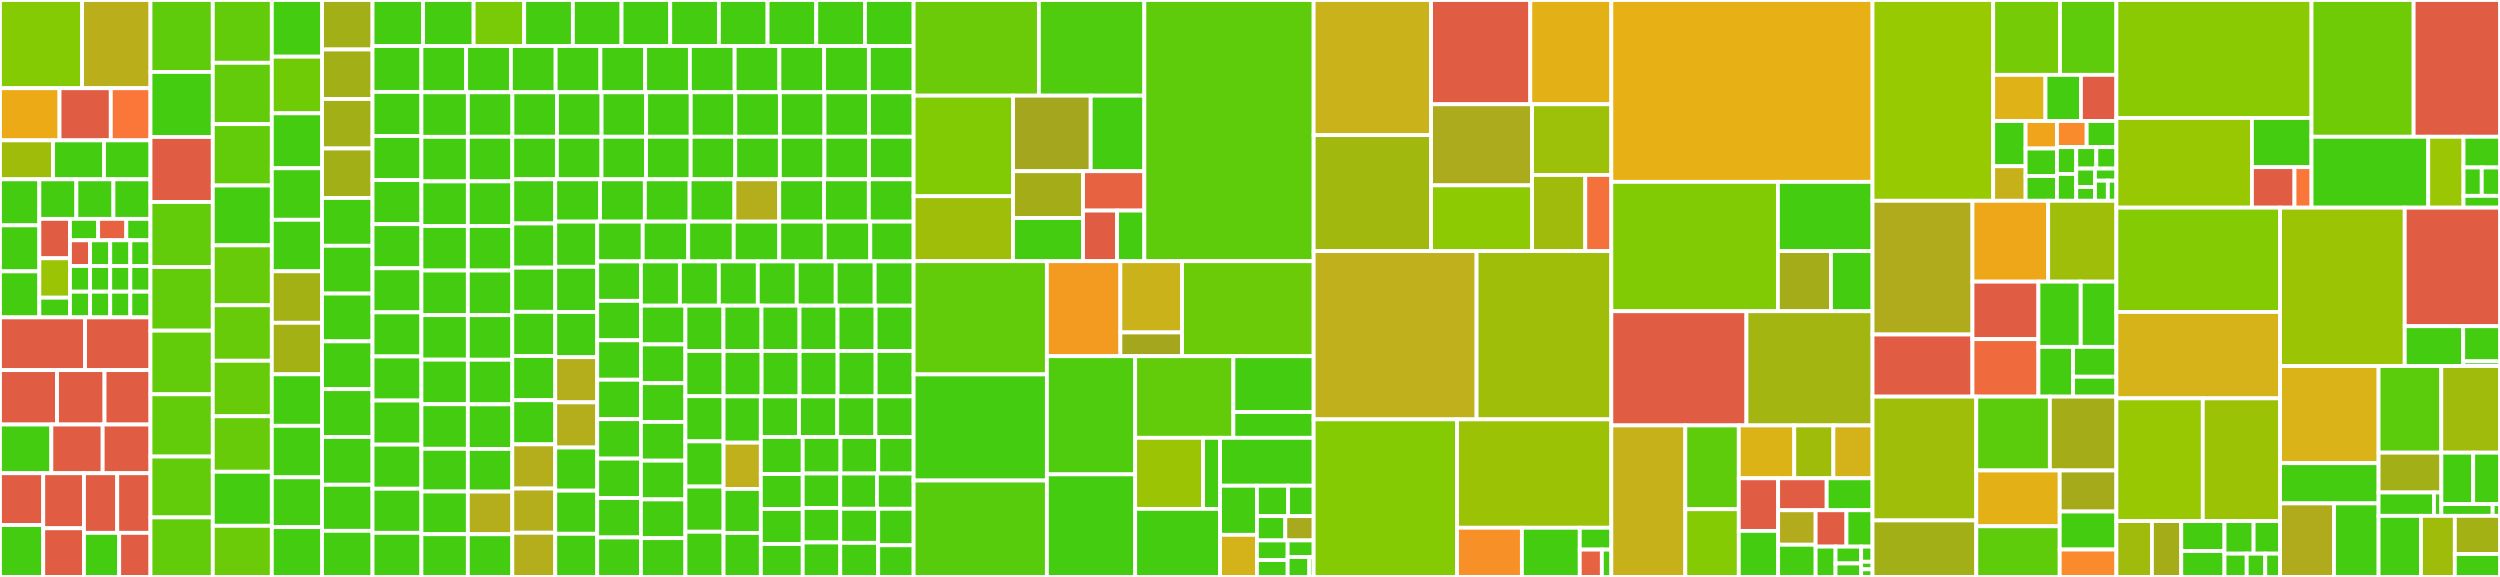 <svg baseProfile="full" width="650" height="150" viewBox="0 0 650 150" version="1.1"
xmlns="http://www.w3.org/2000/svg" xmlns:ev="http://www.w3.org/2001/xml-events"
xmlns:xlink="http://www.w3.org/1999/xlink">

<rect x="0" y="0" width="650" height="150" fill="#333333" stroke="none"/>

<style>rect.s{mask:url(#mask);}</style>
<defs>
  <pattern id="white" width="4" height="4" patternUnits="userSpaceOnUse" patternTransform="rotate(45)">
    <rect width="2" height="2" transform="translate(0,0)" fill="white"></rect>
  </pattern>
  <mask id="mask">
    <rect x="0" y="0" width="100%" height="100%" fill="url(#white)"></rect>
  </mask>
</defs>

<rect x="0" y="0" width="21.341" height="22.939" fill="#85cb03" stroke="white" stroke-width="1" class=" tooltipped" data-content="codec/builtin/FixSizedTypesCodec.ts"><title>codec/builtin/FixSizedTypesCodec.ts</title></rect>
<rect x="21.341" y="0" width="17.784" height="22.939" fill="#baaf1b" stroke="white" stroke-width="1" class=" tooltipped" data-content="codec/builtin/SqlPageCodec.ts"><title>codec/builtin/SqlPageCodec.ts</title></rect>
<rect x="0" y="22.939" width="15.478" height="13.555" fill="#ecaa17" stroke="white" stroke-width="1" class=" tooltipped" data-content="codec/builtin/ListMultiFrameCodec.ts"><title>codec/builtin/ListMultiFrameCodec.ts</title></rect>
<rect x="15.478" y="22.939" width="13.328" height="13.555" fill="#e05d44" stroke="white" stroke-width="1" class=" tooltipped" data-content="codec/builtin/ListCNFixedSizeCodec.ts"><title>codec/builtin/ListCNFixedSizeCodec.ts</title></rect>
<rect x="28.806" y="22.939" width="10.319" height="13.555" fill="#fa7739" stroke="white" stroke-width="1" class=" tooltipped" data-content="codec/builtin/MapCodec.ts"><title>codec/builtin/MapCodec.ts</title></rect>
<rect x="0" y="36.495" width="13.809" height="10.129" fill="#9fbc0b" stroke="white" stroke-width="1" class=" tooltipped" data-content="codec/builtin/EntryListCodec.ts"><title>codec/builtin/EntryListCodec.ts</title></rect>
<rect x="13.809" y="36.495" width="13.233" height="10.129" fill="#4c1" stroke="white" stroke-width="1" class=" tooltipped" data-content="codec/builtin/CodecUtil.ts"><title>codec/builtin/CodecUtil.ts</title></rect>
<rect x="27.042" y="36.495" width="12.083" height="10.129" fill="#4c1" stroke="white" stroke-width="1" class=" tooltipped" data-content="codec/builtin/EntryListUUIDLongCodec.ts"><title>codec/builtin/EntryListUUIDLongCodec.ts</title></rect>
<rect x="0" y="46.624" width="10.228" height="11.966" fill="#4c1" stroke="white" stroke-width="1" class=" tooltipped" data-content="codec/builtin/EntryListIntegerLongCodec.ts"><title>codec/builtin/EntryListIntegerLongCodec.ts</title></rect>
<rect x="0" y="58.59" width="10.228" height="11.966" fill="#4c1" stroke="white" stroke-width="1" class=" tooltipped" data-content="codec/builtin/EntryListIntegerUUIDCodec.ts"><title>codec/builtin/EntryListIntegerUUIDCodec.ts</title></rect>
<rect x="0" y="70.556" width="10.228" height="11.966" fill="#4c1" stroke="white" stroke-width="1" class=" tooltipped" data-content="codec/builtin/EntryListUUIDListIntegerCodec.ts"><title>codec/builtin/EntryListUUIDListIntegerCodec.ts</title></rect>
<rect x="10.228" y="46.624" width="9.632" height="10.286" fill="#4c1" stroke="white" stroke-width="1" class=" tooltipped" data-content="codec/builtin/ListLongCodec.ts"><title>codec/builtin/ListLongCodec.ts</title></rect>
<rect x="19.86" y="46.624" width="9.632" height="10.286" fill="#4c1" stroke="white" stroke-width="1" class=" tooltipped" data-content="codec/builtin/ListUUIDCodec.ts"><title>codec/builtin/ListUUIDCodec.ts</title></rect>
<rect x="29.492" y="46.624" width="9.632" height="10.286" fill="#4c1" stroke="white" stroke-width="1" class=" tooltipped" data-content="codec/builtin/ListIntegerCodec.ts"><title>codec/builtin/ListIntegerCodec.ts</title></rect>
<rect x="10.228" y="56.909" width="7.964" height="10.245" fill="#e05d44" stroke="white" stroke-width="1" class=" tooltipped" data-content="codec/builtin/DataCodec.ts"><title>codec/builtin/DataCodec.ts</title></rect>
<rect x="10.228" y="67.154" width="7.964" height="10.245" fill="#9bc405" stroke="white" stroke-width="1" class=" tooltipped" data-content="codec/builtin/BigDecimalCodec.ts"><title>codec/builtin/BigDecimalCodec.ts</title></rect>
<rect x="10.228" y="77.4" width="7.964" height="5.123" fill="#4c1" stroke="white" stroke-width="1" class=" tooltipped" data-content="codec/builtin/ErrorsCodec.ts"><title>codec/builtin/ErrorsCodec.ts</title></rect>
<rect x="18.191" y="56.909" width="7.327" height="5.568" fill="#4c1" stroke="white" stroke-width="1" class=" tooltipped" data-content="codec/builtin/StringCodec.ts"><title>codec/builtin/StringCodec.ts</title></rect>
<rect x="25.518" y="56.909" width="7.327" height="5.568" fill="#e76241" stroke="white" stroke-width="1" class=" tooltipped" data-content="codec/builtin/ListDataCodec.ts"><title>codec/builtin/ListDataCodec.ts</title></rect>
<rect x="32.844" y="56.909" width="6.28" height="5.568" fill="#4c1" stroke="white" stroke-width="1" class=" tooltipped" data-content="codec/builtin/ByteArrayCodec.ts"><title>codec/builtin/ByteArrayCodec.ts</title></rect>
<rect x="18.191" y="62.477" width="5.233" height="6.682" fill="#e05d44" stroke="white" stroke-width="1" class=" tooltipped" data-content="codec/builtin/LongArrayCodec.ts"><title>codec/builtin/LongArrayCodec.ts</title></rect>
<rect x="18.191" y="69.159" width="5.233" height="6.682" fill="#4c1" stroke="white" stroke-width="1" class=" tooltipped" data-content="codec/builtin/ListCNByteCodec.ts"><title>codec/builtin/ListCNByteCodec.ts</title></rect>
<rect x="18.191" y="75.841" width="5.233" height="6.682" fill="#4c1" stroke="white" stroke-width="1" class=" tooltipped" data-content="codec/builtin/ListCNLongCodec.ts"><title>codec/builtin/ListCNLongCodec.ts</title></rect>
<rect x="23.424" y="62.477" width="5.233" height="6.682" fill="#4c1" stroke="white" stroke-width="1" class=" tooltipped" data-content="codec/builtin/ListCNFloatCodec.ts"><title>codec/builtin/ListCNFloatCodec.ts</title></rect>
<rect x="28.658" y="62.477" width="5.233" height="6.682" fill="#4c1" stroke="white" stroke-width="1" class=" tooltipped" data-content="codec/builtin/ListCNShortCodec.ts"><title>codec/builtin/ListCNShortCodec.ts</title></rect>
<rect x="33.891" y="62.477" width="5.233" height="6.682" fill="#4c1" stroke="white" stroke-width="1" class=" tooltipped" data-content="codec/builtin/ListCNDoubleCodec.ts"><title>codec/builtin/ListCNDoubleCodec.ts</title></rect>
<rect x="23.424" y="69.159" width="5.233" height="6.682" fill="#4c1" stroke="white" stroke-width="1" class=" tooltipped" data-content="codec/builtin/ListCNBooleanCodec.ts"><title>codec/builtin/ListCNBooleanCodec.ts</title></rect>
<rect x="23.424" y="75.841" width="5.233" height="6.682" fill="#4c1" stroke="white" stroke-width="1" class=" tooltipped" data-content="codec/builtin/ListCNIntegerCodec.ts"><title>codec/builtin/ListCNIntegerCodec.ts</title></rect>
<rect x="28.658" y="69.159" width="5.233" height="6.682" fill="#4c1" stroke="white" stroke-width="1" class=" tooltipped" data-content="codec/builtin/ListCNLocalDateCodec.ts"><title>codec/builtin/ListCNLocalDateCodec.ts</title></rect>
<rect x="33.891" y="69.159" width="5.233" height="6.682" fill="#4c1" stroke="white" stroke-width="1" class=" tooltipped" data-content="codec/builtin/ListCNLocalTimeCodec.ts"><title>codec/builtin/ListCNLocalTimeCodec.ts</title></rect>
<rect x="28.658" y="75.841" width="5.233" height="6.682" fill="#4c1" stroke="white" stroke-width="1" class=" tooltipped" data-content="codec/builtin/ListCNLocalDateTimeCodec.ts"><title>codec/builtin/ListCNLocalDateTimeCodec.ts</title></rect>
<rect x="33.891" y="75.841" width="5.233" height="6.682" fill="#4c1" stroke="white" stroke-width="1" class=" tooltipped" data-content="codec/builtin/ListCNOffsetDateTimeCodec.ts"><title>codec/builtin/ListCNOffsetDateTimeCodec.ts</title></rect>
<rect x="0" y="82.522" width="22.114" height="13.704" fill="#e05d44" stroke="white" stroke-width="1" class=" tooltipped" data-content="codec/custom/SimpleEntryViewCodec.ts"><title>codec/custom/SimpleEntryViewCodec.ts</title></rect>
<rect x="22.114" y="82.522" width="17.011" height="13.704" fill="#e05d44" stroke="white" stroke-width="1" class=" tooltipped" data-content="codec/custom/MemberInfoCodec.ts"><title>codec/custom/MemberInfoCodec.ts</title></rect>
<rect x="0" y="96.226" width="14.826" height="14.151" fill="#e05d44" stroke="white" stroke-width="1" class=" tooltipped" data-content="codec/custom/PagingPredicateHolderCodec.ts"><title>codec/custom/PagingPredicateHolderCodec.ts</title></rect>
<rect x="14.826" y="96.226" width="12.355" height="14.151" fill="#e05d44" stroke="white" stroke-width="1" class=" tooltipped" data-content="codec/custom/SqlColumnMetadataCodec.ts"><title>codec/custom/SqlColumnMetadataCodec.ts</title></rect>
<rect x="27.181" y="96.226" width="11.943" height="14.151" fill="#e05d44" stroke="white" stroke-width="1" class=" tooltipped" data-content="codec/custom/SqlQueryIdCodec.ts"><title>codec/custom/SqlQueryIdCodec.ts</title></rect>
<rect x="0" y="110.377" width="13.348" height="12.661" fill="#4c1" stroke="white" stroke-width="1" class=" tooltipped" data-content="codec/custom/ErrorHolderCodec.ts"><title>codec/custom/ErrorHolderCodec.ts</title></rect>
<rect x="13.348" y="110.377" width="13.348" height="12.661" fill="#e05d44" stroke="white" stroke-width="1" class=" tooltipped" data-content="codec/custom/IndexConfigCodec.ts"><title>codec/custom/IndexConfigCodec.ts</title></rect>
<rect x="26.697" y="110.377" width="12.428" height="12.661" fill="#e05d44" stroke="white" stroke-width="1" class=" tooltipped" data-content="codec/custom/StackTraceElementCodec.ts"><title>codec/custom/StackTraceElementCodec.ts</title></rect>
<rect x="0" y="123.039" width="11.24" height="13.481" fill="#e05d44" stroke="white" stroke-width="1" class=" tooltipped" data-content="codec/custom/SqlErrorCodec.ts"><title>codec/custom/SqlErrorCodec.ts</title></rect>
<rect x="0" y="136.519" width="11.24" height="13.481" fill="#4c1" stroke="white" stroke-width="1" class=" tooltipped" data-content="codec/custom/RaftGroupIdCodec.ts"><title>codec/custom/RaftGroupIdCodec.ts</title></rect>
<rect x="11.24" y="123.039" width="10.592" height="14.306" fill="#e05d44" stroke="white" stroke-width="1" class=" tooltipped" data-content="codec/custom/MemberVersionCodec.ts"><title>codec/custom/MemberVersionCodec.ts</title></rect>
<rect x="11.24" y="137.345" width="10.592" height="12.655" fill="#e05d44" stroke="white" stroke-width="1" class=" tooltipped" data-content="codec/custom/AddressCodec.ts"><title>codec/custom/AddressCodec.ts</title></rect>
<rect x="21.832" y="123.039" width="8.646" height="15.503" fill="#e05d44" stroke="white" stroke-width="1" class=" tooltipped" data-content="codec/custom/EndpointQualifierCodec.ts"><title>codec/custom/EndpointQualifierCodec.ts</title></rect>
<rect x="30.478" y="123.039" width="8.646" height="15.503" fill="#e05d44" stroke="white" stroke-width="1" class=" tooltipped" data-content="codec/custom/BitmapIndexOptionsCodec.ts"><title>codec/custom/BitmapIndexOptionsCodec.ts</title></rect>
<rect x="21.832" y="138.541" width="9.155" height="11.459" fill="#4c1" stroke="white" stroke-width="1" class=" tooltipped" data-content="codec/custom/AnchorDataListHolderCodec.ts"><title>codec/custom/AnchorDataListHolderCodec.ts</title></rect>
<rect x="30.987" y="138.541" width="8.138" height="11.459" fill="#e05d44" stroke="white" stroke-width="1" class=" tooltipped" data-content="codec/custom/DistributedObjectInfoCodec.ts"><title>codec/custom/DistributedObjectInfoCodec.ts</title></rect>
<rect x="39.124" y="0" width="16.201" height="18.705" fill="#5fcc0b" stroke="white" stroke-width="1" class=" tooltipped" data-content="codec/MapAddNearCacheInvalidationListenerCodec.ts"><title>codec/MapAddNearCacheInvalidationListenerCodec.ts</title></rect>
<rect x="39.124" y="18.705" width="16.201" height="16.906" fill="#4c1" stroke="white" stroke-width="1" class=" tooltipped" data-content="codec/ClientAuthenticationCodec.ts"><title>codec/ClientAuthenticationCodec.ts</title></rect>
<rect x="39.124" y="35.612" width="16.201" height="16.906" fill="#e05d44" stroke="white" stroke-width="1" class=" tooltipped" data-content="codec/ClientAuthenticationCustomCodec.ts"><title>codec/ClientAuthenticationCustomCodec.ts</title></rect>
<rect x="39.124" y="52.518" width="16.201" height="16.906" fill="#63cc0a" stroke="white" stroke-width="1" class=" tooltipped" data-content="codec/MapAddEntryListenerToKeyWithPredicateCodec.ts"><title>codec/MapAddEntryListenerToKeyWithPredicateCodec.ts</title></rect>
<rect x="39.124" y="69.424" width="16.201" height="16.547" fill="#63cc0a" stroke="white" stroke-width="1" class=" tooltipped" data-content="codec/MapAddEntryListenerToKeyCodec.ts"><title>codec/MapAddEntryListenerToKeyCodec.ts</title></rect>
<rect x="39.124" y="85.971" width="16.201" height="16.547" fill="#63cc0a" stroke="white" stroke-width="1" class=" tooltipped" data-content="codec/MapAddEntryListenerWithPredicateCodec.ts"><title>codec/MapAddEntryListenerWithPredicateCodec.ts</title></rect>
<rect x="39.124" y="102.518" width="16.201" height="16.187" fill="#63cc0a" stroke="white" stroke-width="1" class=" tooltipped" data-content="codec/MapAddEntryListenerCodec.ts"><title>codec/MapAddEntryListenerCodec.ts</title></rect>
<rect x="39.124" y="118.705" width="16.201" height="15.827" fill="#63cc0a" stroke="white" stroke-width="1" class=" tooltipped" data-content="codec/MultiMapAddEntryListenerToKeyCodec.ts"><title>codec/MultiMapAddEntryListenerToKeyCodec.ts</title></rect>
<rect x="39.124" y="134.532" width="16.201" height="15.468" fill="#63cc0a" stroke="white" stroke-width="1" class=" tooltipped" data-content="codec/MultiMapAddEntryListenerCodec.ts"><title>codec/MultiMapAddEntryListenerCodec.ts</title></rect>
<rect x="55.326" y="0" width="15.347" height="16.329" fill="#63cc0a" stroke="white" stroke-width="1" class=" tooltipped" data-content="codec/ReplicatedMapAddEntryListenerToKeyWithPredicateCodec.ts"><title>codec/ReplicatedMapAddEntryListenerToKeyWithPredicateCodec.ts</title></rect>
<rect x="55.326" y="16.329" width="15.347" height="15.949" fill="#63cc0a" stroke="white" stroke-width="1" class=" tooltipped" data-content="codec/ReplicatedMapAddEntryListenerToKeyCodec.ts"><title>codec/ReplicatedMapAddEntryListenerToKeyCodec.ts</title></rect>
<rect x="55.326" y="32.278" width="15.347" height="15.949" fill="#63cc0a" stroke="white" stroke-width="1" class=" tooltipped" data-content="codec/ReplicatedMapAddEntryListenerWithPredicateCodec.ts"><title>codec/ReplicatedMapAddEntryListenerWithPredicateCodec.ts</title></rect>
<rect x="55.326" y="48.228" width="15.347" height="15.57" fill="#4c1" stroke="white" stroke-width="1" class=" tooltipped" data-content="codec/SqlExecuteCodec.ts"><title>codec/SqlExecuteCodec.ts</title></rect>
<rect x="55.326" y="63.797" width="15.347" height="15.57" fill="#68cb09" stroke="white" stroke-width="1" class=" tooltipped" data-content="codec/ReplicatedMapAddEntryListenerCodec.ts"><title>codec/ReplicatedMapAddEntryListenerCodec.ts</title></rect>
<rect x="55.326" y="79.367" width="15.347" height="14.43" fill="#68cb09" stroke="white" stroke-width="1" class=" tooltipped" data-content="codec/SetAddListenerCodec.ts"><title>codec/SetAddListenerCodec.ts</title></rect>
<rect x="55.326" y="93.797" width="15.347" height="14.43" fill="#68cb09" stroke="white" stroke-width="1" class=" tooltipped" data-content="codec/ListAddListenerCodec.ts"><title>codec/ListAddListenerCodec.ts</title></rect>
<rect x="55.326" y="108.228" width="15.347" height="14.43" fill="#68cb09" stroke="white" stroke-width="1" class=" tooltipped" data-content="codec/QueueAddListenerCodec.ts"><title>codec/QueueAddListenerCodec.ts</title></rect>
<rect x="55.326" y="122.658" width="15.347" height="14.051" fill="#4c1" stroke="white" stroke-width="1" class=" tooltipped" data-content="codec/RingbufferReadManyCodec.ts"><title>codec/RingbufferReadManyCodec.ts</title></rect>
<rect x="55.326" y="136.709" width="15.347" height="13.291" fill="#6ccb08" stroke="white" stroke-width="1" class=" tooltipped" data-content="codec/ClientAddClusterViewListenerCodec.ts"><title>codec/ClientAddClusterViewListenerCodec.ts</title></rect>
<rect x="70.672" y="0" width="13.054" height="14.732" fill="#4c1" stroke="white" stroke-width="1" class=" tooltipped" data-content="codec/PNCounterAddCodec.ts"><title>codec/PNCounterAddCodec.ts</title></rect>
<rect x="70.672" y="14.732" width="13.054" height="14.732" fill="#70cb07" stroke="white" stroke-width="1" class=" tooltipped" data-content="codec/ClientAddDistributedObjectListenerCodec.ts"><title>codec/ClientAddDistributedObjectListenerCodec.ts</title></rect>
<rect x="70.672" y="29.464" width="13.054" height="14.286" fill="#4c1" stroke="white" stroke-width="1" class=" tooltipped" data-content="codec/SemaphoreAcquireCodec.ts"><title>codec/SemaphoreAcquireCodec.ts</title></rect>
<rect x="70.672" y="43.75" width="13.054" height="13.393" fill="#4c1" stroke="white" stroke-width="1" class=" tooltipped" data-content="codec/MapTryLockCodec.ts"><title>codec/MapTryLockCodec.ts</title></rect>
<rect x="70.672" y="57.143" width="13.054" height="13.393" fill="#4c1" stroke="white" stroke-width="1" class=" tooltipped" data-content="codec/MultiMapTryLockCodec.ts"><title>codec/MultiMapTryLockCodec.ts</title></rect>
<rect x="70.672" y="70.536" width="13.054" height="13.393" fill="#a3b114" stroke="white" stroke-width="1" class=" tooltipped" data-content="codec/SemaphoreChangeCodec.ts"><title>codec/SemaphoreChangeCodec.ts</title></rect>
<rect x="70.672" y="83.929" width="13.054" height="13.393" fill="#a3b114" stroke="white" stroke-width="1" class=" tooltipped" data-content="codec/SemaphoreReleaseCodec.ts"><title>codec/SemaphoreReleaseCodec.ts</title></rect>
<rect x="70.672" y="97.321" width="13.054" height="13.393" fill="#4c1" stroke="white" stroke-width="1" class=" tooltipped" data-content="codec/FencedLockTryLockCodec.ts"><title>codec/FencedLockTryLockCodec.ts</title></rect>
<rect x="70.672" y="110.714" width="13.054" height="13.393" fill="#4c1" stroke="white" stroke-width="1" class=" tooltipped" data-content="codec/FencedLockGetLockOwnershipCodec.ts"><title>codec/FencedLockGetLockOwnershipCodec.ts</title></rect>
<rect x="70.672" y="124.107" width="13.054" height="12.946" fill="#4c1" stroke="white" stroke-width="1" class=" tooltipped" data-content="codec/PNCounterGetCodec.ts"><title>codec/PNCounterGetCodec.ts</title></rect>
<rect x="70.672" y="137.054" width="13.054" height="12.946" fill="#4c1" stroke="white" stroke-width="1" class=" tooltipped" data-content="codec/MapGetEntryViewCodec.ts"><title>codec/MapGetEntryViewCodec.ts</title></rect>
<rect x="83.727" y="0" width="13.132" height="12.87" fill="#a3af16" stroke="white" stroke-width="1" class=" tooltipped" data-content="codec/MapPutWithMaxIdleCodec.ts"><title>codec/MapPutWithMaxIdleCodec.ts</title></rect>
<rect x="83.727" y="12.87" width="13.132" height="12.87" fill="#a3af16" stroke="white" stroke-width="1" class=" tooltipped" data-content="codec/MapSetWithMaxIdleCodec.ts"><title>codec/MapSetWithMaxIdleCodec.ts</title></rect>
<rect x="83.727" y="25.74" width="13.132" height="12.87" fill="#a3af16" stroke="white" stroke-width="1" class=" tooltipped" data-content="codec/MapPutIfAbsentWithMaxIdleCodec.ts"><title>codec/MapPutIfAbsentWithMaxIdleCodec.ts</title></rect>
<rect x="83.727" y="38.609" width="13.132" height="12.87" fill="#a3af16" stroke="white" stroke-width="1" class=" tooltipped" data-content="codec/MapPutTransientWithMaxIdleCodec.ts"><title>codec/MapPutTransientWithMaxIdleCodec.ts</title></rect>
<rect x="83.727" y="51.479" width="13.132" height="12.426" fill="#4c1" stroke="white" stroke-width="1" class=" tooltipped" data-content="codec/FencedLockLockCodec.ts"><title>codec/FencedLockLockCodec.ts</title></rect>
<rect x="83.727" y="63.905" width="13.132" height="12.426" fill="#4c1" stroke="white" stroke-width="1" class=" tooltipped" data-content="codec/SemaphoreDrainCodec.ts"><title>codec/SemaphoreDrainCodec.ts</title></rect>
<rect x="83.727" y="76.331" width="13.132" height="12.426" fill="#4c1" stroke="white" stroke-width="1" class=" tooltipped" data-content="codec/FencedLockUnlockCodec.ts"><title>codec/FencedLockUnlockCodec.ts</title></rect>
<rect x="83.727" y="88.757" width="13.132" height="12.426" fill="#4c1" stroke="white" stroke-width="1" class=" tooltipped" data-content="codec/CPSessionCreateSessionCodec.ts"><title>codec/CPSessionCreateSessionCodec.ts</title></rect>
<rect x="83.727" y="101.183" width="13.132" height="12.426" fill="#4c1" stroke="white" stroke-width="1" class=" tooltipped" data-content="codec/FlakeIdGeneratorNewIdBatchCodec.ts"><title>codec/FlakeIdGeneratorNewIdBatchCodec.ts</title></rect>
<rect x="83.727" y="113.609" width="13.132" height="12.426" fill="#4c1" stroke="white" stroke-width="1" class=" tooltipped" data-content="codec/MapFetchNearCacheInvalidationMetadataCodec.ts"><title>codec/MapFetchNearCacheInvalidationMetadataCodec.ts</title></rect>
<rect x="83.727" y="126.036" width="13.132" height="11.982" fill="#4c1" stroke="white" stroke-width="1" class=" tooltipped" data-content="codec/MapPutCodec.ts"><title>codec/MapPutCodec.ts</title></rect>
<rect x="83.727" y="138.018" width="13.132" height="11.982" fill="#4c1" stroke="white" stroke-width="1" class=" tooltipped" data-content="codec/SqlFetchCodec.ts"><title>codec/SqlFetchCodec.ts</title></rect>
<rect x="96.859" y="0" width="13.144" height="11.972" fill="#4c1" stroke="white" stroke-width="1" class=" tooltipped" data-content="codec/MapTryPutCodec.ts"><title>codec/MapTryPutCodec.ts</title></rect>
<rect x="110.002" y="0" width="13.144" height="11.972" fill="#4c1" stroke="white" stroke-width="1" class=" tooltipped" data-content="codec/MapPutIfAbsentCodec.ts"><title>codec/MapPutIfAbsentCodec.ts</title></rect>
<rect x="123.146" y="0" width="13.144" height="11.972" fill="#78cb06" stroke="white" stroke-width="1" class=" tooltipped" data-content="codec/ClientLocalBackupListenerCodec.ts"><title>codec/ClientLocalBackupListenerCodec.ts</title></rect>
<rect x="136.29" y="0" width="12.657" height="11.972" fill="#4c1" stroke="white" stroke-width="1" class=" tooltipped" data-content="codec/AtomicRefSetCodec.ts"><title>codec/AtomicRefSetCodec.ts</title></rect>
<rect x="148.946" y="0" width="12.657" height="11.972" fill="#4c1" stroke="white" stroke-width="1" class=" tooltipped" data-content="codec/MapTryRemoveCodec.ts"><title>codec/MapTryRemoveCodec.ts</title></rect>
<rect x="161.603" y="0" width="12.657" height="11.972" fill="#4c1" stroke="white" stroke-width="1" class=" tooltipped" data-content="codec/MapReplaceIfSameCodec.ts"><title>codec/MapReplaceIfSameCodec.ts</title></rect>
<rect x="174.26" y="0" width="12.657" height="11.972" fill="#4c1" stroke="white" stroke-width="1" class=" tooltipped" data-content="codec/CountDownLatchAwaitCodec.ts"><title>codec/CountDownLatchAwaitCodec.ts</title></rect>
<rect x="186.916" y="0" width="12.657" height="11.972" fill="#4c1" stroke="white" stroke-width="1" class=" tooltipped" data-content="codec/AtomicRefCompareAndSetCodec.ts"><title>codec/AtomicRefCompareAndSetCodec.ts</title></rect>
<rect x="199.573" y="0" width="12.657" height="11.972" fill="#4c1" stroke="white" stroke-width="1" class=" tooltipped" data-content="codec/AtomicLongCompareAndSetCodec.ts"><title>codec/AtomicLongCompareAndSetCodec.ts</title></rect>
<rect x="212.23" y="0" width="12.657" height="11.972" fill="#4c1" stroke="white" stroke-width="1" class=" tooltipped" data-content="codec/MapKeySetWithPagingPredicateCodec.ts"><title>codec/MapKeySetWithPagingPredicateCodec.ts</title></rect>
<rect x="224.887" y="0" width="12.657" height="11.972" fill="#4c1" stroke="white" stroke-width="1" class=" tooltipped" data-content="codec/MapValuesWithPagingPredicateCodec.ts"><title>codec/MapValuesWithPagingPredicateCodec.ts</title></rect>
<rect x="96.859" y="11.972" width="12.709" height="11.923" fill="#4c1" stroke="white" stroke-width="1" class=" tooltipped" data-content="codec/MapEntriesWithPagingPredicateCodec.ts"><title>codec/MapEntriesWithPagingPredicateCodec.ts</title></rect>
<rect x="96.859" y="23.895" width="12.709" height="11.464" fill="#4c1" stroke="white" stroke-width="1" class=" tooltipped" data-content="codec/ListSubCodec.ts"><title>codec/ListSubCodec.ts</title></rect>
<rect x="96.859" y="35.359" width="12.709" height="11.464" fill="#4c1" stroke="white" stroke-width="1" class=" tooltipped" data-content="codec/MapReplaceCodec.ts"><title>codec/MapReplaceCodec.ts</title></rect>
<rect x="96.859" y="46.823" width="12.709" height="11.464" fill="#4c1" stroke="white" stroke-width="1" class=" tooltipped" data-content="codec/MultiMapPutCodec.ts"><title>codec/MultiMapPutCodec.ts</title></rect>
<rect x="96.859" y="58.287" width="12.709" height="11.464" fill="#4c1" stroke="white" stroke-width="1" class=" tooltipped" data-content="codec/MapExecuteOnKeyCodec.ts"><title>codec/MapExecuteOnKeyCodec.ts</title></rect>
<rect x="96.859" y="69.751" width="12.709" height="11.464" fill="#4c1" stroke="white" stroke-width="1" class=" tooltipped" data-content="codec/MapRemoveIfSameCodec.ts"><title>codec/MapRemoveIfSameCodec.ts</title></rect>
<rect x="96.859" y="81.215" width="12.709" height="11.464" fill="#4c1" stroke="white" stroke-width="1" class=" tooltipped" data-content="codec/ReplicatedMapPutCodec.ts"><title>codec/ReplicatedMapPutCodec.ts</title></rect>
<rect x="96.859" y="92.679" width="12.709" height="11.464" fill="#4c1" stroke="white" stroke-width="1" class=" tooltipped" data-content="codec/RingbufferAddAllCodec.ts"><title>codec/RingbufferAddAllCodec.ts</title></rect>
<rect x="96.859" y="104.143" width="12.709" height="11.464" fill="#4c1" stroke="white" stroke-width="1" class=" tooltipped" data-content="codec/AtomicRefContainsCodec.ts"><title>codec/AtomicRefContainsCodec.ts</title></rect>
<rect x="96.859" y="115.608" width="12.709" height="11.464" fill="#4c1" stroke="white" stroke-width="1" class=" tooltipped" data-content="codec/ListAddAllWithIndexCodec.ts"><title>codec/ListAddAllWithIndexCodec.ts</title></rect>
<rect x="96.859" y="127.072" width="12.709" height="11.464" fill="#4c1" stroke="white" stroke-width="1" class=" tooltipped" data-content="codec/MultiMapRemoveEntryCodec.ts"><title>codec/MultiMapRemoveEntryCodec.ts</title></rect>
<rect x="96.859" y="138.536" width="12.709" height="11.464" fill="#4c1" stroke="white" stroke-width="1" class=" tooltipped" data-content="codec/MultiMapContainsEntryCodec.ts"><title>codec/MultiMapContainsEntryCodec.ts</title></rect>
<rect x="109.568" y="11.972" width="11.634" height="12.022" fill="#4c1" stroke="white" stroke-width="1" class=" tooltipped" data-content="codec/MapGetCodec.ts"><title>codec/MapGetCodec.ts</title></rect>
<rect x="121.202" y="11.972" width="11.634" height="12.022" fill="#4c1" stroke="white" stroke-width="1" class=" tooltipped" data-content="codec/ListSetCodec.ts"><title>codec/ListSetCodec.ts</title></rect>
<rect x="132.836" y="11.972" width="11.634" height="12.022" fill="#4c1" stroke="white" stroke-width="1" class=" tooltipped" data-content="codec/MapLockCodec.ts"><title>codec/MapLockCodec.ts</title></rect>
<rect x="144.47" y="11.972" width="11.634" height="12.022" fill="#4c1" stroke="white" stroke-width="1" class=" tooltipped" data-content="codec/MapEvictCodec.ts"><title>codec/MapEvictCodec.ts</title></rect>
<rect x="156.104" y="11.972" width="11.634" height="12.022" fill="#4c1" stroke="white" stroke-width="1" class=" tooltipped" data-content="codec/MapRemoveCodec.ts"><title>codec/MapRemoveCodec.ts</title></rect>
<rect x="167.739" y="11.972" width="11.634" height="12.022" fill="#4c1" stroke="white" stroke-width="1" class=" tooltipped" data-content="codec/MapSetTtlCodec.ts"><title>codec/MapSetTtlCodec.ts</title></rect>
<rect x="179.373" y="11.972" width="11.634" height="12.022" fill="#4c1" stroke="white" stroke-width="1" class=" tooltipped" data-content="codec/QueueOfferCodec.ts"><title>codec/QueueOfferCodec.ts</title></rect>
<rect x="191.007" y="11.972" width="11.634" height="12.022" fill="#4c1" stroke="white" stroke-width="1" class=" tooltipped" data-content="codec/MultiMapGetCodec.ts"><title>codec/MultiMapGetCodec.ts</title></rect>
<rect x="202.641" y="11.972" width="11.634" height="12.022" fill="#4c1" stroke="white" stroke-width="1" class=" tooltipped" data-content="codec/MultiMapLockCodec.ts"><title>codec/MultiMapLockCodec.ts</title></rect>
<rect x="214.275" y="11.972" width="11.634" height="12.022" fill="#4c1" stroke="white" stroke-width="1" class=" tooltipped" data-content="codec/RingbufferAddCodec.ts"><title>codec/RingbufferAddCodec.ts</title></rect>
<rect x="225.909" y="11.972" width="11.634" height="12.022" fill="#4c1" stroke="white" stroke-width="1" class=" tooltipped" data-content="codec/SemaphoreInitCodec.ts"><title>codec/SemaphoreInitCodec.ts</title></rect>
<rect x="109.568" y="23.994" width="12.071" height="11.587" fill="#4c1" stroke="white" stroke-width="1" class=" tooltipped" data-content="codec/MapContainsKeyCodec.ts"><title>codec/MapContainsKeyCodec.ts</title></rect>
<rect x="109.568" y="35.581" width="12.071" height="11.587" fill="#4c1" stroke="white" stroke-width="1" class=" tooltipped" data-content="codec/MultiMapRemoveCodec.ts"><title>codec/MultiMapRemoveCodec.ts</title></rect>
<rect x="109.568" y="47.168" width="12.071" height="11.587" fill="#4c1" stroke="white" stroke-width="1" class=" tooltipped" data-content="codec/MultiMapValueCountCodec.ts"><title>codec/MultiMapValueCountCodec.ts</title></rect>
<rect x="109.568" y="58.754" width="12.071" height="11.587" fill="#4c1" stroke="white" stroke-width="1" class=" tooltipped" data-content="codec/AtomicLongAddAndGetCodec.ts"><title>codec/AtomicLongAddAndGetCodec.ts</title></rect>
<rect x="109.568" y="70.341" width="12.071" height="11.587" fill="#4c1" stroke="white" stroke-width="1" class=" tooltipped" data-content="codec/AtomicLongGetAndAddCodec.ts"><title>codec/AtomicLongGetAndAddCodec.ts</title></rect>
<rect x="109.568" y="81.928" width="12.071" height="11.587" fill="#4c1" stroke="white" stroke-width="1" class=" tooltipped" data-content="codec/AtomicLongGetAndSetCodec.ts"><title>codec/AtomicLongGetAndSetCodec.ts</title></rect>
<rect x="109.568" y="93.515" width="12.071" height="11.587" fill="#4c1" stroke="white" stroke-width="1" class=" tooltipped" data-content="codec/MultiMapContainsKeyCodec.ts"><title>codec/MultiMapContainsKeyCodec.ts</title></rect>
<rect x="109.568" y="105.101" width="12.071" height="11.587" fill="#4c1" stroke="white" stroke-width="1" class=" tooltipped" data-content="codec/CountDownLatchTrySetCountCodec.ts"><title>codec/CountDownLatchTrySetCountCodec.ts</title></rect>
<rect x="109.568" y="116.688" width="12.071" height="11.104" fill="#4c1" stroke="white" stroke-width="1" class=" tooltipped" data-content="codec/MapSetCodec.ts"><title>codec/MapSetCodec.ts</title></rect>
<rect x="109.568" y="127.792" width="12.071" height="11.104" fill="#4c1" stroke="white" stroke-width="1" class=" tooltipped" data-content="codec/ListGetCodec.ts"><title>codec/ListGetCodec.ts</title></rect>
<rect x="109.568" y="138.896" width="12.071" height="11.104" fill="#4c1" stroke="white" stroke-width="1" class=" tooltipped" data-content="codec/QueuePollCodec.ts"><title>codec/QueuePollCodec.ts</title></rect>
<rect x="121.639" y="23.994" width="11.59" height="11.565" fill="#4c1" stroke="white" stroke-width="1" class=" tooltipped" data-content="codec/SetAddAllCodec.ts"><title>codec/SetAddAllCodec.ts</title></rect>
<rect x="133.23" y="23.994" width="11.59" height="11.565" fill="#4c1" stroke="white" stroke-width="1" class=" tooltipped" data-content="codec/ListAddAllCodec.ts"><title>codec/ListAddAllCodec.ts</title></rect>
<rect x="144.82" y="23.994" width="11.59" height="11.565" fill="#4c1" stroke="white" stroke-width="1" class=" tooltipped" data-content="codec/QueueAddAllCodec.ts"><title>codec/QueueAddAllCodec.ts</title></rect>
<rect x="156.41" y="23.994" width="11.59" height="11.565" fill="#4c1" stroke="white" stroke-width="1" class=" tooltipped" data-content="codec/SetContainsAllCodec.ts"><title>codec/SetContainsAllCodec.ts</title></rect>
<rect x="168.001" y="23.994" width="11.59" height="11.565" fill="#4c1" stroke="white" stroke-width="1" class=" tooltipped" data-content="codec/ListContainsAllCodec.ts"><title>codec/ListContainsAllCodec.ts</title></rect>
<rect x="179.591" y="23.994" width="11.59" height="11.565" fill="#4c1" stroke="white" stroke-width="1" class=" tooltipped" data-content="codec/MapPutTransientCodec.ts"><title>codec/MapPutTransientCodec.ts</title></rect>
<rect x="191.182" y="23.994" width="11.59" height="11.565" fill="#4c1" stroke="white" stroke-width="1" class=" tooltipped" data-content="codec/MapExecuteOnKeysCodec.ts"><title>codec/MapExecuteOnKeysCodec.ts</title></rect>
<rect x="202.772" y="23.994" width="11.59" height="11.565" fill="#4c1" stroke="white" stroke-width="1" class=" tooltipped" data-content="codec/QueueContainsAllCodec.ts"><title>codec/QueueContainsAllCodec.ts</title></rect>
<rect x="214.363" y="23.994" width="11.59" height="11.565" fill="#4c1" stroke="white" stroke-width="1" class=" tooltipped" data-content="codec/RingbufferReadOneCodec.ts"><title>codec/RingbufferReadOneCodec.ts</title></rect>
<rect x="225.953" y="23.994" width="11.59" height="11.565" fill="#4c1" stroke="white" stroke-width="1" class=" tooltipped" data-content="codec/ListRemoveWithIndexCodec.ts"><title>codec/ListRemoveWithIndexCodec.ts</title></rect>
<rect x="121.639" y="35.559" width="11.56" height="11.595" fill="#4c1" stroke="white" stroke-width="1" class=" tooltipped" data-content="codec/QueueDrainToMaxSizeCodec.ts"><title>codec/QueueDrainToMaxSizeCodec.ts</title></rect>
<rect x="121.639" y="47.154" width="11.56" height="11.595" fill="#4c1" stroke="white" stroke-width="1" class=" tooltipped" data-content="codec/SetCompareAndRemoveAllCodec.ts"><title>codec/SetCompareAndRemoveAllCodec.ts</title></rect>
<rect x="121.639" y="58.75" width="11.56" height="11.595" fill="#4c1" stroke="white" stroke-width="1" class=" tooltipped" data-content="codec/SetCompareAndRetainAllCodec.ts"><title>codec/SetCompareAndRetainAllCodec.ts</title></rect>
<rect x="121.639" y="70.345" width="11.56" height="11.595" fill="#4c1" stroke="white" stroke-width="1" class=" tooltipped" data-content="codec/ListCompareAndRemoveAllCodec.ts"><title>codec/ListCompareAndRemoveAllCodec.ts</title></rect>
<rect x="121.639" y="81.94" width="11.56" height="11.595" fill="#4c1" stroke="white" stroke-width="1" class=" tooltipped" data-content="codec/ListCompareAndRetainAllCodec.ts"><title>codec/ListCompareAndRetainAllCodec.ts</title></rect>
<rect x="121.639" y="93.536" width="11.56" height="11.595" fill="#4c1" stroke="white" stroke-width="1" class=" tooltipped" data-content="codec/QueueCompareAndRemoveAllCodec.ts"><title>codec/QueueCompareAndRemoveAllCodec.ts</title></rect>
<rect x="121.639" y="105.131" width="11.56" height="11.595" fill="#4c1" stroke="white" stroke-width="1" class=" tooltipped" data-content="codec/QueueCompareAndRetainAllCodec.ts"><title>codec/QueueCompareAndRetainAllCodec.ts</title></rect>
<rect x="121.639" y="116.726" width="11.56" height="11.091" fill="#4c1" stroke="white" stroke-width="1" class=" tooltipped" data-content="codec/SetAddCodec.ts"><title>codec/SetAddCodec.ts</title></rect>
<rect x="121.639" y="127.818" width="11.56" height="11.091" fill="#b4ad1c" stroke="white" stroke-width="1" class=" tooltipped" data-content="codec/ListAddCodec.ts"><title>codec/ListAddCodec.ts</title></rect>
<rect x="121.639" y="138.909" width="11.56" height="11.091" fill="#4c1" stroke="white" stroke-width="1" class=" tooltipped" data-content="codec/MapGetAllCodec.ts"><title>codec/MapGetAllCodec.ts</title></rect>
<rect x="133.199" y="35.559" width="11.594" height="11.059" fill="#4c1" stroke="white" stroke-width="1" class=" tooltipped" data-content="codec/MapUnlockCodec.ts"><title>codec/MapUnlockCodec.ts</title></rect>
<rect x="144.793" y="35.559" width="11.594" height="11.059" fill="#4c1" stroke="white" stroke-width="1" class=" tooltipped" data-content="codec/SetRemoveCodec.ts"><title>codec/SetRemoveCodec.ts</title></rect>
<rect x="156.387" y="35.559" width="11.594" height="11.059" fill="#4c1" stroke="white" stroke-width="1" class=" tooltipped" data-content="codec/ListRemoveCodec.ts"><title>codec/ListRemoveCodec.ts</title></rect>
<rect x="167.981" y="35.559" width="11.594" height="11.059" fill="#4c1" stroke="white" stroke-width="1" class=" tooltipped" data-content="codec/ListIndexOfCodec.ts"><title>codec/ListIndexOfCodec.ts</title></rect>
<rect x="179.574" y="35.559" width="11.594" height="11.059" fill="#4c1" stroke="white" stroke-width="1" class=" tooltipped" data-content="codec/MapIsLockedCodec.ts"><title>codec/MapIsLockedCodec.ts</title></rect>
<rect x="191.168" y="35.559" width="11.594" height="11.059" fill="#4c1" stroke="white" stroke-width="1" class=" tooltipped" data-content="codec/QueueRemoveCodec.ts"><title>codec/QueueRemoveCodec.ts</title></rect>
<rect x="202.762" y="35.559" width="11.594" height="11.059" fill="#4c1" stroke="white" stroke-width="1" class=" tooltipped" data-content="codec/SetContainsCodec.ts"><title>codec/SetContainsCodec.ts</title></rect>
<rect x="214.356" y="35.559" width="11.594" height="11.059" fill="#4c1" stroke="white" stroke-width="1" class=" tooltipped" data-content="codec/AtomicRefGetCodec.ts"><title>codec/AtomicRefGetCodec.ts</title></rect>
<rect x="225.95" y="35.559" width="11.594" height="11.059" fill="#4c1" stroke="white" stroke-width="1" class=" tooltipped" data-content="codec/ListContainsCodec.ts"><title>codec/ListContainsCodec.ts</title></rect>
<rect x="133.199" y="46.618" width="11.162" height="11.487" fill="#4c1" stroke="white" stroke-width="1" class=" tooltipped" data-content="codec/AtomicLongGetCodec.ts"><title>codec/AtomicLongGetCodec.ts</title></rect>
<rect x="133.199" y="58.105" width="11.162" height="11.487" fill="#4c1" stroke="white" stroke-width="1" class=" tooltipped" data-content="codec/QueueContainsCodec.ts"><title>codec/QueueContainsCodec.ts</title></rect>
<rect x="133.199" y="69.591" width="11.162" height="11.487" fill="#4c1" stroke="white" stroke-width="1" class=" tooltipped" data-content="codec/MultiMapUnlockCodec.ts"><title>codec/MultiMapUnlockCodec.ts</title></rect>
<rect x="133.199" y="81.078" width="11.162" height="11.487" fill="#4c1" stroke="white" stroke-width="1" class=" tooltipped" data-content="codec/ListLastIndexOfCodec.ts"><title>codec/ListLastIndexOfCodec.ts</title></rect>
<rect x="133.199" y="92.565" width="11.162" height="11.487" fill="#4c1" stroke="white" stroke-width="1" class=" tooltipped" data-content="codec/MapContainsValueCodec.ts"><title>codec/MapContainsValueCodec.ts</title></rect>
<rect x="133.199" y="104.052" width="11.162" height="11.487" fill="#4c1" stroke="white" stroke-width="1" class=" tooltipped" data-content="codec/MultiMapIsLockedCodec.ts"><title>codec/MultiMapIsLockedCodec.ts</title></rect>
<rect x="133.199" y="115.539" width="11.162" height="11.487" fill="#b4ad1c" stroke="white" stroke-width="1" class=" tooltipped" data-content="codec/SetRemoveListenerCodec.ts"><title>codec/SetRemoveListenerCodec.ts</title></rect>
<rect x="133.199" y="127.026" width="11.162" height="11.487" fill="#b4ad1c" stroke="white" stroke-width="1" class=" tooltipped" data-content="codec/ListRemoveListenerCodec.ts"><title>codec/ListRemoveListenerCodec.ts</title></rect>
<rect x="133.199" y="138.513" width="11.162" height="11.487" fill="#b4ad1c" stroke="white" stroke-width="1" class=" tooltipped" data-content="codec/QueueRemoveListenerCodec.ts"><title>codec/QueueRemoveListenerCodec.ts</title></rect>
<rect x="144.361" y="46.618" width="11.648" height="11.007" fill="#4c1" stroke="white" stroke-width="1" class=" tooltipped" data-content="codec/CPSessionCloseSessionCodec.ts"><title>codec/CPSessionCloseSessionCodec.ts</title></rect>
<rect x="156.009" y="46.618" width="11.648" height="11.007" fill="#4c1" stroke="white" stroke-width="1" class=" tooltipped" data-content="codec/MultiMapContainsValueCodec.ts"><title>codec/MultiMapContainsValueCodec.ts</title></rect>
<rect x="167.656" y="46.618" width="11.648" height="11.007" fill="#4c1" stroke="white" stroke-width="1" class=" tooltipped" data-content="codec/CountDownLatchGetCountCodec.ts"><title>codec/CountDownLatchGetCountCodec.ts</title></rect>
<rect x="179.304" y="46.618" width="11.648" height="11.007" fill="#4c1" stroke="white" stroke-width="1" class=" tooltipped" data-content="codec/CountDownLatchGetRoundCodec.ts"><title>codec/CountDownLatchGetRoundCodec.ts</title></rect>
<rect x="190.952" y="46.618" width="11.648" height="11.007" fill="#b4ad1c" stroke="white" stroke-width="1" class=" tooltipped" data-content="codec/MapRemoveEntryListenerCodec.ts"><title>codec/MapRemoveEntryListenerCodec.ts</title></rect>
<rect x="202.6" y="46.618" width="11.648" height="11.007" fill="#4c1" stroke="white" stroke-width="1" class=" tooltipped" data-content="codec/CountDownLatchCountDownCodec.ts"><title>codec/CountDownLatchCountDownCodec.ts</title></rect>
<rect x="214.248" y="46.618" width="11.648" height="11.007" fill="#4c1" stroke="white" stroke-width="1" class=" tooltipped" data-content="codec/MapExecuteWithPredicateCodec.ts"><title>codec/MapExecuteWithPredicateCodec.ts</title></rect>
<rect x="225.896" y="46.618" width="11.648" height="11.007" fill="#4c1" stroke="white" stroke-width="1" class=" tooltipped" data-content="codec/ReplicatedMapContainsKeyCodec.ts"><title>codec/ReplicatedMapContainsKeyCodec.ts</title></rect>
<rect x="144.361" y="57.625" width="10.914" height="11.747" fill="#4c1" stroke="white" stroke-width="1" class=" tooltipped" data-content="codec/MapAggregateWithPredicateCodec.ts"><title>codec/MapAggregateWithPredicateCodec.ts</title></rect>
<rect x="144.361" y="69.372" width="10.914" height="11.747" fill="#4c1" stroke="white" stroke-width="1" class=" tooltipped" data-content="codec/SemaphoreAvailablePermitsCodec.ts"><title>codec/SemaphoreAvailablePermitsCodec.ts</title></rect>
<rect x="144.361" y="81.119" width="10.914" height="11.747" fill="#4c1" stroke="white" stroke-width="1" class=" tooltipped" data-content="codec/ReplicatedMapContainsValueCodec.ts"><title>codec/ReplicatedMapContainsValueCodec.ts</title></rect>
<rect x="144.361" y="92.866" width="10.914" height="11.747" fill="#b4ad1c" stroke="white" stroke-width="1" class=" tooltipped" data-content="codec/MultiMapRemoveEntryListenerCodec.ts"><title>codec/MultiMapRemoveEntryListenerCodec.ts</title></rect>
<rect x="144.361" y="104.613" width="10.914" height="11.747" fill="#b4ad1c" stroke="white" stroke-width="1" class=" tooltipped" data-content="codec/ReplicatedMapRemoveEntryListenerCodec.ts"><title>codec/ReplicatedMapRemoveEntryListenerCodec.ts</title></rect>
<rect x="144.361" y="116.361" width="10.914" height="11.213" fill="#4c1" stroke="white" stroke-width="1" class=" tooltipped" data-content="codec/MapPutAllCodec.ts"><title>codec/MapPutAllCodec.ts</title></rect>
<rect x="144.361" y="127.574" width="10.914" height="11.213" fill="#4c1" stroke="white" stroke-width="1" class=" tooltipped" data-content="codec/MapAggregateCodec.ts"><title>codec/MapAggregateCodec.ts</title></rect>
<rect x="144.361" y="138.787" width="10.914" height="11.213" fill="#4c1" stroke="white" stroke-width="1" class=" tooltipped" data-content="codec/MapLoadGivenKeysCodec.ts"><title>codec/MapLoadGivenKeysCodec.ts</title></rect>
<rect x="155.275" y="57.625" width="11.833" height="10.343" fill="#4c1" stroke="white" stroke-width="1" class=" tooltipped" data-content="codec/ReplicatedMapGetCodec.ts"><title>codec/ReplicatedMapGetCodec.ts</title></rect>
<rect x="167.108" y="57.625" width="11.833" height="10.343" fill="#4c1" stroke="white" stroke-width="1" class=" tooltipped" data-content="codec/MapExecuteOnAllKeysCodec.ts"><title>codec/MapExecuteOnAllKeysCodec.ts</title></rect>
<rect x="178.941" y="57.625" width="11.833" height="10.343" fill="#4c1" stroke="white" stroke-width="1" class=" tooltipped" data-content="codec/ReplicatedMapRemoveCodec.ts"><title>codec/ReplicatedMapRemoveCodec.ts</title></rect>
<rect x="190.774" y="57.625" width="11.833" height="10.343" fill="#4c1" stroke="white" stroke-width="1" class=" tooltipped" data-content="codec/MapKeySetWithPredicateCodec.ts"><title>codec/MapKeySetWithPredicateCodec.ts</title></rect>
<rect x="202.608" y="57.625" width="11.833" height="10.343" fill="#4c1" stroke="white" stroke-width="1" class=" tooltipped" data-content="codec/MapValuesWithPredicateCodec.ts"><title>codec/MapValuesWithPredicateCodec.ts</title></rect>
<rect x="214.441" y="57.625" width="11.833" height="10.343" fill="#4c1" stroke="white" stroke-width="1" class=" tooltipped" data-content="codec/MapEntriesWithPredicateCodec.ts"><title>codec/MapEntriesWithPredicateCodec.ts</title></rect>
<rect x="226.274" y="57.625" width="11.27" height="10.343" fill="#4c1" stroke="white" stroke-width="1" class=" tooltipped" data-content="codec/MapSizeCodec.ts"><title>codec/MapSizeCodec.ts</title></rect>
<rect x="155.275" y="67.968" width="11.367" height="10.254" fill="#4c1" stroke="white" stroke-width="1" class=" tooltipped" data-content="codec/SetSizeCodec.ts"><title>codec/SetSizeCodec.ts</title></rect>
<rect x="155.275" y="78.222" width="11.367" height="10.254" fill="#4c1" stroke="white" stroke-width="1" class=" tooltipped" data-content="codec/ListSizeCodec.ts"><title>codec/ListSizeCodec.ts</title></rect>
<rect x="155.275" y="88.476" width="11.367" height="10.254" fill="#4c1" stroke="white" stroke-width="1" class=" tooltipped" data-content="codec/MapDeleteCodec.ts"><title>codec/MapDeleteCodec.ts</title></rect>
<rect x="155.275" y="98.73" width="11.367" height="10.254" fill="#4c1" stroke="white" stroke-width="1" class=" tooltipped" data-content="codec/MapKeySetCodec.ts"><title>codec/MapKeySetCodec.ts</title></rect>
<rect x="155.275" y="108.984" width="11.367" height="10.254" fill="#4c1" stroke="white" stroke-width="1" class=" tooltipped" data-content="codec/MapValuesCodec.ts"><title>codec/MapValuesCodec.ts</title></rect>
<rect x="155.275" y="119.238" width="11.367" height="10.254" fill="#4c1" stroke="white" stroke-width="1" class=" tooltipped" data-content="codec/QueuePeekCodec.ts"><title>codec/QueuePeekCodec.ts</title></rect>
<rect x="155.275" y="129.492" width="11.367" height="10.254" fill="#4c1" stroke="white" stroke-width="1" class=" tooltipped" data-content="codec/QueueSizeCodec.ts"><title>codec/QueueSizeCodec.ts</title></rect>
<rect x="155.275" y="139.746" width="11.367" height="10.254" fill="#4c1" stroke="white" stroke-width="1" class=" tooltipped" data-content="codec/QueueTakeCodec.ts"><title>codec/QueueTakeCodec.ts</title></rect>
<rect x="166.642" y="67.968" width="10.129" height="11.508" fill="#4c1" stroke="white" stroke-width="1" class=" tooltipped" data-content="codec/SetGetAllCodec.ts"><title>codec/SetGetAllCodec.ts</title></rect>
<rect x="176.771" y="67.968" width="10.129" height="11.508" fill="#4c1" stroke="white" stroke-width="1" class=" tooltipped" data-content="codec/ListGetAllCodec.ts"><title>codec/ListGetAllCodec.ts</title></rect>
<rect x="186.9" y="67.968" width="10.129" height="11.508" fill="#4c1" stroke="white" stroke-width="1" class=" tooltipped" data-content="codec/MapIsEmptyCodec.ts"><title>codec/MapIsEmptyCodec.ts</title></rect>
<rect x="197.028" y="67.968" width="10.129" height="11.508" fill="#4c1" stroke="white" stroke-width="1" class=" tooltipped" data-content="codec/SetIsEmptyCodec.ts"><title>codec/SetIsEmptyCodec.ts</title></rect>
<rect x="207.157" y="67.968" width="10.129" height="11.508" fill="#4c1" stroke="white" stroke-width="1" class=" tooltipped" data-content="codec/ListIsEmptyCodec.ts"><title>codec/ListIsEmptyCodec.ts</title></rect>
<rect x="217.286" y="67.968" width="10.129" height="11.508" fill="#4c1" stroke="white" stroke-width="1" class=" tooltipped" data-content="codec/MapEntrySetCodec.ts"><title>codec/MapEntrySetCodec.ts</title></rect>
<rect x="227.415" y="67.968" width="10.129" height="11.508" fill="#4c1" stroke="white" stroke-width="1" class=" tooltipped" data-content="codec/MultiMapSizeCodec.ts"><title>codec/MultiMapSizeCodec.ts</title></rect>
<rect x="166.642" y="79.475" width="11.569" height="10.075" fill="#4c1" stroke="white" stroke-width="1" class=" tooltipped" data-content="codec/QueueDrainToCodec.ts"><title>codec/QueueDrainToCodec.ts</title></rect>
<rect x="166.642" y="89.55" width="11.569" height="10.075" fill="#4c1" stroke="white" stroke-width="1" class=" tooltipped" data-content="codec/QueueIsEmptyCodec.ts"><title>codec/QueueIsEmptyCodec.ts</title></rect>
<rect x="166.642" y="99.625" width="11.569" height="10.075" fill="#4c1" stroke="white" stroke-width="1" class=" tooltipped" data-content="codec/QueueIteratorCodec.ts"><title>codec/QueueIteratorCodec.ts</title></rect>
<rect x="166.642" y="109.7" width="11.569" height="10.075" fill="#4c1" stroke="white" stroke-width="1" class=" tooltipped" data-content="codec/MapForceUnlockCodec.ts"><title>codec/MapForceUnlockCodec.ts</title></rect>
<rect x="166.642" y="119.775" width="11.569" height="10.075" fill="#4c1" stroke="white" stroke-width="1" class=" tooltipped" data-content="codec/MultiMapKeySetCodec.ts"><title>codec/MultiMapKeySetCodec.ts</title></rect>
<rect x="166.642" y="129.85" width="11.569" height="10.075" fill="#4c1" stroke="white" stroke-width="1" class=" tooltipped" data-content="codec/MultiMapValuesCodec.ts"><title>codec/MultiMapValuesCodec.ts</title></rect>
<rect x="166.642" y="139.925" width="11.569" height="10.075" fill="#4c1" stroke="white" stroke-width="1" class=" tooltipped" data-content="codec/RingbufferSizeCodec.ts"><title>codec/RingbufferSizeCodec.ts</title></rect>
<rect x="178.211" y="79.475" width="9.889" height="11.787" fill="#4c1" stroke="white" stroke-width="1" class=" tooltipped" data-content="codec/ClientStatisticsCodec.ts"><title>codec/ClientStatisticsCodec.ts</title></rect>
<rect x="188.1" y="79.475" width="9.889" height="11.787" fill="#4c1" stroke="white" stroke-width="1" class=" tooltipped" data-content="codec/ListAddWithIndexCodec.ts"><title>codec/ListAddWithIndexCodec.ts</title></rect>
<rect x="197.988" y="79.475" width="9.889" height="11.787" fill="#4c1" stroke="white" stroke-width="1" class=" tooltipped" data-content="codec/MultiMapEntrySetCodec.ts"><title>codec/MultiMapEntrySetCodec.ts</title></rect>
<rect x="207.877" y="79.475" width="9.889" height="11.787" fill="#4c1" stroke="white" stroke-width="1" class=" tooltipped" data-content="codec/ReplicatedMapSizeCodec.ts"><title>codec/ReplicatedMapSizeCodec.ts</title></rect>
<rect x="217.766" y="79.475" width="9.889" height="11.787" fill="#4c1" stroke="white" stroke-width="1" class=" tooltipped" data-content="codec/RingbufferCapacityCodec.ts"><title>codec/RingbufferCapacityCodec.ts</title></rect>
<rect x="227.655" y="79.475" width="9.889" height="11.787" fill="#4c1" stroke="white" stroke-width="1" class=" tooltipped" data-content="codec/MultiMapForceUnlockCodec.ts"><title>codec/MultiMapForceUnlockCodec.ts</title></rect>
<rect x="178.211" y="91.262" width="9.922" height="11.748" fill="#4c1" stroke="white" stroke-width="1" class=" tooltipped" data-content="codec/ReplicatedMapKeySetCodec.ts"><title>codec/ReplicatedMapKeySetCodec.ts</title></rect>
<rect x="178.211" y="103.01" width="9.922" height="11.748" fill="#4c1" stroke="white" stroke-width="1" class=" tooltipped" data-content="codec/ReplicatedMapValuesCodec.ts"><title>codec/ReplicatedMapValuesCodec.ts</title></rect>
<rect x="178.211" y="114.757" width="9.922" height="11.748" fill="#4c1" stroke="white" stroke-width="1" class=" tooltipped" data-content="codec/ReplicatedMapIsEmptyCodec.ts"><title>codec/ReplicatedMapIsEmptyCodec.ts</title></rect>
<rect x="178.211" y="126.505" width="9.922" height="11.748" fill="#4c1" stroke="white" stroke-width="1" class=" tooltipped" data-content="codec/ReplicatedMapEntrySetCodec.ts"><title>codec/ReplicatedMapEntrySetCodec.ts</title></rect>
<rect x="178.211" y="138.252" width="9.922" height="11.748" fill="#4c1" stroke="white" stroke-width="1" class=" tooltipped" data-content="codec/QueueRemainingCapacityCodec.ts"><title>codec/QueueRemainingCapacityCodec.ts</title></rect>
<rect x="188.133" y="91.262" width="9.882" height="11.795" fill="#4c1" stroke="white" stroke-width="1" class=" tooltipped" data-content="codec/RingbufferHeadSequenceCodec.ts"><title>codec/RingbufferHeadSequenceCodec.ts</title></rect>
<rect x="198.015" y="91.262" width="9.882" height="11.795" fill="#4c1" stroke="white" stroke-width="1" class=" tooltipped" data-content="codec/RingbufferTailSequenceCodec.ts"><title>codec/RingbufferTailSequenceCodec.ts</title></rect>
<rect x="207.897" y="91.262" width="9.882" height="11.795" fill="#4c1" stroke="white" stroke-width="1" class=" tooltipped" data-content="codec/CPSessionGenerateThreadIdCodec.ts"><title>codec/CPSessionGenerateThreadIdCodec.ts</title></rect>
<rect x="217.779" y="91.262" width="9.882" height="11.795" fill="#4c1" stroke="white" stroke-width="1" class=" tooltipped" data-content="codec/SemaphoreGetSemaphoreTypeCodec.ts"><title>codec/SemaphoreGetSemaphoreTypeCodec.ts</title></rect>
<rect x="227.661" y="91.262" width="9.882" height="11.795" fill="#4c1" stroke="white" stroke-width="1" class=" tooltipped" data-content="codec/RingbufferRemainingCapacityCodec.ts"><title>codec/RingbufferRemainingCapacityCodec.ts</title></rect>
<rect x="188.133" y="103.057" width="9.683" height="12.037" fill="#4c1" stroke="white" stroke-width="1" class=" tooltipped" data-content="codec/PNCounterGetConfiguredReplicaCountCodec.ts"><title>codec/PNCounterGetConfiguredReplicaCountCodec.ts</title></rect>
<rect x="188.133" y="115.094" width="9.683" height="12.037" fill="#c0b01b" stroke="white" stroke-width="1" class=" tooltipped" data-content="codec/ClientRemoveDistributedObjectListenerCodec.ts"><title>codec/ClientRemoveDistributedObjectListenerCodec.ts</title></rect>
<rect x="188.133" y="127.13" width="9.683" height="11.435" fill="#4c1" stroke="white" stroke-width="1" class=" tooltipped" data-content="codec/MultiMapPutAllCodec.ts"><title>codec/MultiMapPutAllCodec.ts</title></rect>
<rect x="188.133" y="138.565" width="9.683" height="11.435" fill="#4c1" stroke="white" stroke-width="1" class=" tooltipped" data-content="codec/CPGroupCreateCPGroupCodec.ts"><title>codec/CPGroupCreateCPGroupCodec.ts</title></rect>
<rect x="197.816" y="103.057" width="9.932" height="10.562" fill="#4c1" stroke="white" stroke-width="1" class=" tooltipped" data-content="codec/MapLoadAllCodec.ts"><title>codec/MapLoadAllCodec.ts</title></rect>
<rect x="207.748" y="103.057" width="9.932" height="10.562" fill="#4c1" stroke="white" stroke-width="1" class=" tooltipped" data-content="codec/ReplicatedMapPutAllCodec.ts"><title>codec/ReplicatedMapPutAllCodec.ts</title></rect>
<rect x="217.68" y="103.057" width="9.932" height="10.562" fill="#4c1" stroke="white" stroke-width="1" class=" tooltipped" data-content="codec/CPGroupDestroyCPObjectCodec.ts"><title>codec/CPGroupDestroyCPObjectCodec.ts</title></rect>
<rect x="227.612" y="103.057" width="9.932" height="10.562" fill="#4c1" stroke="white" stroke-width="1" class=" tooltipped" data-content="codec/CPSessionHeartbeatSessionCodec.ts"><title>codec/CPSessionHeartbeatSessionCodec.ts</title></rect>
<rect x="197.816" y="113.619" width="10.893" height="9.63" fill="#4c1" stroke="white" stroke-width="1" class=" tooltipped" data-content="codec/ClientGetDistributedObjectsCodec.ts"><title>codec/ClientGetDistributedObjectsCodec.ts</title></rect>
<rect x="197.816" y="123.249" width="10.893" height="9.095" fill="#4c1" stroke="white" stroke-width="1" class=" tooltipped" data-content="codec/QueuePutCodec.ts"><title>codec/QueuePutCodec.ts</title></rect>
<rect x="197.816" y="132.345" width="10.893" height="9.095" fill="#4c1" stroke="white" stroke-width="1" class=" tooltipped" data-content="codec/MapAddIndexCodec.ts"><title>codec/MapAddIndexCodec.ts</title></rect>
<rect x="197.816" y="141.44" width="10.893" height="8.56" fill="#4c1" stroke="white" stroke-width="1" class=" tooltipped" data-content="codec/ClientCreateProxyCodec.ts"><title>codec/ClientCreateProxyCodec.ts</title></rect>
<rect x="208.709" y="113.619" width="9.816" height="9.499" fill="#4c1" stroke="white" stroke-width="1" class=" tooltipped" data-content="codec/ClientDestroyProxyCodec.ts"><title>codec/ClientDestroyProxyCodec.ts</title></rect>
<rect x="218.525" y="113.619" width="9.816" height="9.499" fill="#4c1" stroke="white" stroke-width="1" class=" tooltipped" data-content="codec/ClientCreateProxiesCodec.ts"><title>codec/ClientCreateProxiesCodec.ts</title></rect>
<rect x="228.341" y="113.619" width="9.202" height="9.499" fill="#4c1" stroke="white" stroke-width="1" class=" tooltipped" data-content="codec/MapClearCodec.ts"><title>codec/MapClearCodec.ts</title></rect>
<rect x="208.709" y="123.119" width="9.756" height="8.96" fill="#4c1" stroke="white" stroke-width="1" class=" tooltipped" data-content="codec/MapFlushCodec.ts"><title>codec/MapFlushCodec.ts</title></rect>
<rect x="208.709" y="132.079" width="9.756" height="8.96" fill="#4c1" stroke="white" stroke-width="1" class=" tooltipped" data-content="codec/SetClearCodec.ts"><title>codec/SetClearCodec.ts</title></rect>
<rect x="208.709" y="141.04" width="9.756" height="8.96" fill="#4c1" stroke="white" stroke-width="1" class=" tooltipped" data-content="codec/SqlCloseCodec.ts"><title>codec/SqlCloseCodec.ts</title></rect>
<rect x="218.465" y="123.119" width="9.539" height="9.164" fill="#4c1" stroke="white" stroke-width="1" class=" tooltipped" data-content="codec/ListClearCodec.ts"><title>codec/ListClearCodec.ts</title></rect>
<rect x="228.004" y="123.119" width="9.539" height="9.164" fill="#4c1" stroke="white" stroke-width="1" class=" tooltipped" data-content="codec/QueueClearCodec.ts"><title>codec/QueueClearCodec.ts</title></rect>
<rect x="218.465" y="132.283" width="9.868" height="8.859" fill="#4c1" stroke="white" stroke-width="1" class=" tooltipped" data-content="codec/MapEvictAllCodec.ts"><title>codec/MapEvictAllCodec.ts</title></rect>
<rect x="218.465" y="141.141" width="9.868" height="8.859" fill="#4c1" stroke="white" stroke-width="1" class=" tooltipped" data-content="codec/MultiMapClearCodec.ts"><title>codec/MultiMapClearCodec.ts</title></rect>
<rect x="228.333" y="132.283" width="9.21" height="9.491" fill="#4c1" stroke="white" stroke-width="1" class=" tooltipped" data-content="codec/ReplicatedMapClearCodec.ts"><title>codec/ReplicatedMapClearCodec.ts</title></rect>
<rect x="228.333" y="141.774" width="9.21" height="8.226" fill="#4c1" stroke="white" stroke-width="1" class=" tooltipped" data-content="codec/ClientPingCodec.ts"><title>codec/ClientPingCodec.ts</title></rect>
<rect x="237.543" y="0" width="32.57" height="24.872" fill="#6ccb08" stroke="white" stroke-width="1" class=" tooltipped" data-content="proxy/cpsubsystem/SessionAwareSemaphoreProxy.ts"><title>proxy/cpsubsystem/SessionAwareSemaphoreProxy.ts</title></rect>
<rect x="270.113" y="0" width="27.415" height="24.872" fill="#4fcc0e" stroke="white" stroke-width="1" class=" tooltipped" data-content="proxy/cpsubsystem/FencedLockProxy.ts"><title>proxy/cpsubsystem/FencedLockProxy.ts</title></rect>
<rect x="237.543" y="24.872" width="25.862" height="26.139" fill="#81cb04" stroke="white" stroke-width="1" class=" tooltipped" data-content="proxy/cpsubsystem/CPSessionManager.ts"><title>proxy/cpsubsystem/CPSessionManager.ts</title></rect>
<rect x="237.543" y="51.011" width="25.862" height="16.901" fill="#9ebe09" stroke="white" stroke-width="1" class=" tooltipped" data-content="proxy/cpsubsystem/CPProxyManager.ts"><title>proxy/cpsubsystem/CPProxyManager.ts</title></rect>
<rect x="263.406" y="24.872" width="20.177" height="19.641" fill="#a4a61d" stroke="white" stroke-width="1" class=" tooltipped" data-content="proxy/cpsubsystem/SessionlessSemaphoreProxy.ts"><title>proxy/cpsubsystem/SessionlessSemaphoreProxy.ts</title></rect>
<rect x="283.582" y="24.872" width="13.946" height="19.641" fill="#4c1" stroke="white" stroke-width="1" class=" tooltipped" data-content="proxy/cpsubsystem/AtomicLongProxy.ts"><title>proxy/cpsubsystem/AtomicLongProxy.ts</title></rect>
<rect x="263.406" y="44.513" width="18.182" height="12.18" fill="#a4ad17" stroke="white" stroke-width="1" class=" tooltipped" data-content="proxy/cpsubsystem/CountDownLatchProxy.ts"><title>proxy/cpsubsystem/CountDownLatchProxy.ts</title></rect>
<rect x="263.406" y="56.693" width="18.182" height="11.219" fill="#4c1" stroke="white" stroke-width="1" class=" tooltipped" data-content="proxy/cpsubsystem/AtomicRefProxy.ts"><title>proxy/cpsubsystem/AtomicRefProxy.ts</title></rect>
<rect x="281.588" y="44.513" width="15.94" height="10.237" fill="#e76241" stroke="white" stroke-width="1" class=" tooltipped" data-content="proxy/cpsubsystem/BaseCPProxy.ts"><title>proxy/cpsubsystem/BaseCPProxy.ts</title></rect>
<rect x="281.588" y="54.75" width="8.856" height="13.162" fill="#e05d44" stroke="white" stroke-width="1" class=" tooltipped" data-content="proxy/cpsubsystem/RaftGroupId.ts"><title>proxy/cpsubsystem/RaftGroupId.ts</title></rect>
<rect x="290.443" y="54.75" width="7.085" height="13.162" fill="#4c1" stroke="white" stroke-width="1" class=" tooltipped" data-content="proxy/cpsubsystem/CPSessionAwareProxy.ts"><title>proxy/cpsubsystem/CPSessionAwareProxy.ts</title></rect>
<rect x="297.528" y="0" width="44.023" height="67.912" fill="#5fcc0b" stroke="white" stroke-width="1" class=" tooltipped" data-content="proxy/MapProxy.ts"><title>proxy/MapProxy.ts</title></rect>
<rect x="237.543" y="67.912" width="34.646" height="29.437" fill="#63cc0a" stroke="white" stroke-width="1" class=" tooltipped" data-content="proxy/MultiMapProxy.ts"><title>proxy/MultiMapProxy.ts</title></rect>
<rect x="237.543" y="97.349" width="34.646" height="27.587" fill="#4c1" stroke="white" stroke-width="1" class=" tooltipped" data-content="proxy/ReplicatedMapProxy.ts"><title>proxy/ReplicatedMapProxy.ts</title></rect>
<rect x="237.543" y="124.936" width="34.646" height="25.064" fill="#57cc0c" stroke="white" stroke-width="1" class=" tooltipped" data-content="proxy/ProxyManager.ts"><title>proxy/ProxyManager.ts</title></rect>
<rect x="272.189" y="67.912" width="19.11" height="24.702" fill="#f39a21" stroke="white" stroke-width="1" class=" tooltipped" data-content="proxy/topic/ReliableTopicProxy.ts"><title>proxy/topic/ReliableTopicProxy.ts</title></rect>
<rect x="291.299" y="67.912" width="16.043" height="18.527" fill="#c9b21a" stroke="white" stroke-width="1" class=" tooltipped" data-content="proxy/topic/ReliableTopicListenerRunner.ts"><title>proxy/topic/ReliableTopicListenerRunner.ts</title></rect>
<rect x="291.299" y="86.438" width="16.043" height="6.176" fill="#a4a61d" stroke="white" stroke-width="1" class=" tooltipped" data-content="proxy/topic/ReliableTopicMessage.ts"><title>proxy/topic/ReliableTopicMessage.ts</title></rect>
<rect x="307.342" y="67.912" width="34.209" height="24.702" fill="#6ccb08" stroke="white" stroke-width="1" class=" tooltipped" data-content="proxy/NearCachedMapProxy.ts"><title>proxy/NearCachedMapProxy.ts</title></rect>
<rect x="272.189" y="92.614" width="22.951" height="30.724" fill="#4fcc0e" stroke="white" stroke-width="1" class=" tooltipped" data-content="proxy/QueueProxy.ts"><title>proxy/QueueProxy.ts</title></rect>
<rect x="272.189" y="123.338" width="22.951" height="26.662" fill="#4c1" stroke="white" stroke-width="1" class=" tooltipped" data-content="proxy/ListProxy.ts"><title>proxy/ListProxy.ts</title></rect>
<rect x="295.14" y="92.614" width="25.54" height="21.222" fill="#63cc0a" stroke="white" stroke-width="1" class=" tooltipped" data-content="proxy/PNCounterProxy.ts"><title>proxy/PNCounterProxy.ts</title></rect>
<rect x="320.68" y="92.614" width="20.871" height="14.52" fill="#4c1" stroke="white" stroke-width="1" class=" tooltipped" data-content="proxy/ringbuffer/RingbufferProxy.ts"><title>proxy/ringbuffer/RingbufferProxy.ts</title></rect>
<rect x="320.68" y="107.134" width="20.871" height="6.702" fill="#4c1" stroke="white" stroke-width="1" class=" tooltipped" data-content="proxy/ringbuffer/LazyReadResultSet.ts"><title>proxy/ringbuffer/LazyReadResultSet.ts</title></rect>
<rect x="295.14" y="113.835" width="17.662" height="18.478" fill="#9bc405" stroke="white" stroke-width="1" class=" tooltipped" data-content="proxy/flakeid/AutoBatcher.ts"><title>proxy/flakeid/AutoBatcher.ts</title></rect>
<rect x="312.802" y="113.835" width="4.415" height="18.478" fill="#4c1" stroke="white" stroke-width="1" class=" tooltipped" data-content="proxy/flakeid/FlakeIdGeneratorProxy.ts"><title>proxy/flakeid/FlakeIdGeneratorProxy.ts</title></rect>
<rect x="295.14" y="132.314" width="22.077" height="17.686" fill="#4c1" stroke="white" stroke-width="1" class=" tooltipped" data-content="proxy/SetProxy.ts"><title>proxy/SetProxy.ts</title></rect>
<rect x="317.218" y="113.835" width="24.333" height="12.454" fill="#4c1" stroke="white" stroke-width="1" class=" tooltipped" data-content="proxy/BaseProxy.ts"><title>proxy/BaseProxy.ts</title></rect>
<rect x="317.218" y="126.289" width="9.586" height="12.767" fill="#4c1" stroke="white" stroke-width="1" class=" tooltipped" data-content="proxy/index.ts"><title>proxy/index.ts</title></rect>
<rect x="317.218" y="139.057" width="9.586" height="10.943" fill="#d3b319" stroke="white" stroke-width="1" class=" tooltipped" data-content="proxy/VectorClock.ts"><title>proxy/VectorClock.ts</title></rect>
<rect x="326.804" y="126.289" width="8.111" height="7.904" fill="#4c1" stroke="white" stroke-width="1" class=" tooltipped" data-content="proxy/EventType.ts"><title>proxy/EventType.ts</title></rect>
<rect x="334.915" y="126.289" width="6.636" height="7.904" fill="#4c1" stroke="white" stroke-width="1" class=" tooltipped" data-content="proxy/ItemListener.ts"><title>proxy/ItemListener.ts</title></rect>
<rect x="326.804" y="134.193" width="7.374" height="6.323" fill="#4c1" stroke="white" stroke-width="1" class=" tooltipped" data-content="proxy/EntryListener.ts"><title>proxy/EntryListener.ts</title></rect>
<rect x="334.177" y="134.193" width="7.374" height="6.323" fill="#a9a91d" stroke="white" stroke-width="1" class=" tooltipped" data-content="proxy/OverflowPolicy.ts"><title>proxy/OverflowPolicy.ts</title></rect>
<rect x="326.804" y="140.516" width="7.988" height="5.107" fill="#4c1" stroke="white" stroke-width="1" class=" tooltipped" data-content="proxy/PartitionSpecificProxy.ts"><title>proxy/PartitionSpecificProxy.ts</title></rect>
<rect x="326.804" y="145.623" width="7.988" height="4.377" fill="#4c1" stroke="white" stroke-width="1" class=" tooltipped" data-content="proxy/LockReferenceIdGenerator.ts"><title>proxy/LockReferenceIdGenerator.ts</title></rect>
<rect x="334.792" y="140.516" width="6.759" height="4.311" fill="#4c1" stroke="white" stroke-width="1" class=" tooltipped" data-content="proxy/MapListener.ts"><title>proxy/MapListener.ts</title></rect>
<rect x="334.792" y="144.827" width="5.633" height="5.173" fill="#4c1" stroke="white" stroke-width="1" class=" tooltipped" data-content="proxy/TopicOverloadPolicy.ts"><title>proxy/TopicOverloadPolicy.ts</title></rect>
<rect x="340.425" y="144.827" width="1.127" height="5.173" fill="#4c1" stroke="white" stroke-width="1" class=" tooltipped" data-content="proxy/MessageListener.ts"><title>proxy/MessageListener.ts</title></rect>
<rect x="341.551" y="0" width="30.529" height="35.125" fill="#c9b21a" stroke="white" stroke-width="1" class=" tooltipped" data-content="serialization/portable/DefaultPortableReader.ts"><title>serialization/portable/DefaultPortableReader.ts</title></rect>
<rect x="341.551" y="35.125" width="30.529" height="30.161" fill="#a1b90e" stroke="white" stroke-width="1" class=" tooltipped" data-content="serialization/portable/DefaultPortableWriter.ts"><title>serialization/portable/DefaultPortableWriter.ts</title></rect>
<rect x="372.08" y="0" width="25.797" height="27.109" fill="#e05d44" stroke="white" stroke-width="1" class=" tooltipped" data-content="serialization/portable/MorphingPortableReader.ts"><title>serialization/portable/MorphingPortableReader.ts</title></rect>
<rect x="397.877" y="0" width="21.068" height="27.109" fill="#e3b116" stroke="white" stroke-width="1" class=" tooltipped" data-content="serialization/portable/ClassDefinitionBuilder.ts"><title>serialization/portable/ClassDefinitionBuilder.ts</title></rect>
<rect x="372.08" y="27.109" width="26.257" height="21.086" fill="#acaa1d" stroke="white" stroke-width="1" class=" tooltipped" data-content="serialization/portable/ClassDefinitionWriter.ts"><title>serialization/portable/ClassDefinitionWriter.ts</title></rect>
<rect x="372.08" y="48.195" width="26.257" height="17.091" fill="#8eca02" stroke="white" stroke-width="1" class=" tooltipped" data-content="serialization/portable/PortableContext.ts"><title>serialization/portable/PortableContext.ts</title></rect>
<rect x="398.337" y="27.109" width="20.608" height="18.381" fill="#9dc008" stroke="white" stroke-width="1" class=" tooltipped" data-content="serialization/portable/ClassDefinition.ts"><title>serialization/portable/ClassDefinition.ts</title></rect>
<rect x="398.337" y="45.491" width="13.837" height="19.795" fill="#a0bb0c" stroke="white" stroke-width="1" class=" tooltipped" data-content="serialization/portable/PortableSerializer.ts"><title>serialization/portable/PortableSerializer.ts</title></rect>
<rect x="412.174" y="45.491" width="6.771" height="19.795" fill="#f5713b" stroke="white" stroke-width="1" class=" tooltipped" data-content="serialization/portable/ClassDefinitionContext.ts"><title>serialization/portable/ClassDefinitionContext.ts</title></rect>
<rect x="341.551" y="65.286" width="42.36" height="43.75" fill="#c0b01b" stroke="white" stroke-width="1" class=" tooltipped" data-content="serialization/ObjectData.ts"><title>serialization/ObjectData.ts</title></rect>
<rect x="383.911" y="65.286" width="35.034" height="43.75" fill="#9ebe09" stroke="white" stroke-width="1" class=" tooltipped" data-content="serialization/DefaultPredicates.ts"><title>serialization/DefaultPredicates.ts</title></rect>
<rect x="341.551" y="109.036" width="37.274" height="40.964" fill="#85cb03" stroke="white" stroke-width="1" class=" tooltipped" data-content="serialization/DefaultSerializers.ts"><title>serialization/DefaultSerializers.ts</title></rect>
<rect x="378.825" y="109.036" width="40.12" height="28.181" fill="#9cc206" stroke="white" stroke-width="1" class=" tooltipped" data-content="serialization/SerializationService.ts"><title>serialization/SerializationService.ts</title></rect>
<rect x="378.825" y="137.217" width="16.868" height="12.783" fill="#f79127" stroke="white" stroke-width="1" class=" tooltipped" data-content="serialization/HeapData.ts"><title>serialization/HeapData.ts</title></rect>
<rect x="395.694" y="137.217" width="15.045" height="12.783" fill="#4c1" stroke="white" stroke-width="1" class=" tooltipped" data-content="serialization/Portable.ts"><title>serialization/Portable.ts</title></rect>
<rect x="410.739" y="137.217" width="8.206" height="5.681" fill="#4c1" stroke="white" stroke-width="1" class=" tooltipped" data-content="serialization/SerializationUtil.ts"><title>serialization/SerializationUtil.ts</title></rect>
<rect x="410.739" y="142.898" width="5.744" height="7.102" fill="#e76241" stroke="white" stroke-width="1" class=" tooltipped" data-content="serialization/ClusterDataFactory.ts"><title>serialization/ClusterDataFactory.ts</title></rect>
<rect x="416.483" y="142.898" width="2.462" height="7.102" fill="#4c1" stroke="white" stroke-width="1" class=" tooltipped" data-content="serialization/index.ts"><title>serialization/index.ts</title></rect>
<rect x="418.945" y="0" width="67.914" height="47.283" fill="#e7b015" stroke="white" stroke-width="1" class=" tooltipped" data-content="network/ConnectionManager.ts"><title>network/ConnectionManager.ts</title></rect>
<rect x="418.945" y="47.283" width="43.312" height="33.638" fill="#81cb04" stroke="white" stroke-width="1" class=" tooltipped" data-content="network/Connection.ts"><title>network/Connection.ts</title></rect>
<rect x="462.257" y="47.283" width="24.601" height="18.004" fill="#4c1" stroke="white" stroke-width="1" class=" tooltipped" data-content="network/TranslateAddressProvider.ts"><title>network/TranslateAddressProvider.ts</title></rect>
<rect x="462.257" y="65.286" width="13.792" height="15.635" fill="#a4ac19" stroke="white" stroke-width="1" class=" tooltipped" data-content="network/HeartbeatManager.ts"><title>network/HeartbeatManager.ts</title></rect>
<rect x="476.049" y="65.286" width="10.81" height="15.635" fill="#4c1" stroke="white" stroke-width="1" class=" tooltipped" data-content="network/WaitStrategy.ts"><title>network/WaitStrategy.ts</title></rect>
<rect x="418.945" y="80.921" width="35.135" height="29.691" fill="#e05d44" stroke="white" stroke-width="1" class=" tooltipped" data-content="core/HazelcastError.ts"><title>core/HazelcastError.ts</title></rect>
<rect x="454.08" y="80.921" width="32.779" height="29.691" fill="#a2b511" stroke="white" stroke-width="1" class=" tooltipped" data-content="core/DateTimeClasses.ts"><title>core/DateTimeClasses.ts</title></rect>
<rect x="418.945" y="110.612" width="19.235" height="39.388" fill="#c6b11a" stroke="white" stroke-width="1" class=" tooltipped" data-content="core/BigDecimal.ts"><title>core/BigDecimal.ts</title></rect>
<rect x="438.18" y="110.612" width="13.908" height="21.789" fill="#5fcc0b" stroke="white" stroke-width="1" class=" tooltipped" data-content="core/Predicate.ts"><title>core/Predicate.ts</title></rect>
<rect x="438.18" y="132.401" width="13.908" height="17.599" fill="#85cb03" stroke="white" stroke-width="1" class=" tooltipped" data-content="core/Address.ts"><title>core/Address.ts</title></rect>
<rect x="452.088" y="110.612" width="14.417" height="13.744" fill="#dcb317" stroke="white" stroke-width="1" class=" tooltipped" data-content="core/ReadOnlyLazyList.ts"><title>core/ReadOnlyLazyList.ts</title></rect>
<rect x="466.505" y="110.612" width="10.177" height="13.744" fill="#9fbc0b" stroke="white" stroke-width="1" class=" tooltipped" data-content="core/UUID.ts"><title>core/UUID.ts</title></rect>
<rect x="476.682" y="110.612" width="10.177" height="13.744" fill="#d3b319" stroke="white" stroke-width="1" class=" tooltipped" data-content="core/Member.ts"><title>core/Member.ts</title></rect>
<rect x="452.088" y="124.356" width="10.227" height="13.677" fill="#e05d44" stroke="white" stroke-width="1" class=" tooltipped" data-content="core/MemberInfo.ts"><title>core/MemberInfo.ts</title></rect>
<rect x="452.088" y="138.033" width="10.227" height="11.967" fill="#4c1" stroke="white" stroke-width="1" class=" tooltipped" data-content="core/index.ts"><title>core/index.ts</title></rect>
<rect x="462.315" y="124.356" width="12.623" height="8.311" fill="#e05d44" stroke="white" stroke-width="1" class=" tooltipped" data-content="core/EndpointQualifier.ts"><title>core/EndpointQualifier.ts</title></rect>
<rect x="474.938" y="124.356" width="11.921" height="8.311" fill="#4c1" stroke="white" stroke-width="1" class=" tooltipped" data-content="core/LoadBalancer.ts"><title>core/LoadBalancer.ts</title></rect>
<rect x="462.315" y="132.667" width="9.75" height="8.966" fill="#b2ac1c" stroke="white" stroke-width="1" class=" tooltipped" data-content="core/RestValue.ts"><title>core/RestValue.ts</title></rect>
<rect x="462.315" y="141.632" width="9.75" height="8.368" fill="#4c1" stroke="white" stroke-width="1" class=" tooltipped" data-content="core/SimpleEntryView.ts"><title>core/SimpleEntryView.ts</title></rect>
<rect x="472.065" y="132.667" width="8.013" height="9.455" fill="#e05d44" stroke="white" stroke-width="1" class=" tooltipped" data-content="core/MemberVersion.ts"><title>core/MemberVersion.ts</title></rect>
<rect x="480.079" y="132.667" width="6.78" height="9.455" fill="#4c1" stroke="white" stroke-width="1" class=" tooltipped" data-content="core/MembershipListener.ts"><title>core/MembershipListener.ts</title></rect>
<rect x="472.065" y="142.121" width="5.178" height="7.879" fill="#4c1" stroke="white" stroke-width="1" class=" tooltipped" data-content="core/HazelcastJsonValue.ts"><title>core/HazelcastJsonValue.ts</title></rect>
<rect x="477.243" y="142.121" width="6.657" height="4.377" fill="#4c1" stroke="white" stroke-width="1" class=" tooltipped" data-content="core/DistributedObjectListener.ts"><title>core/DistributedObjectListener.ts</title></rect>
<rect x="477.243" y="146.498" width="6.657" height="3.502" fill="#4c1" stroke="white" stroke-width="1" class=" tooltipped" data-content="core/DistributedObjectInfo.ts"><title>core/DistributedObjectInfo.ts</title></rect>
<rect x="483.9" y="142.121" width="2.959" height="3.939" fill="#4c1" stroke="white" stroke-width="1" class=" tooltipped" data-content="core/ClientInfo.ts"><title>core/ClientInfo.ts</title></rect>
<rect x="483.9" y="146.061" width="2.959" height="1.97" fill="#4c1" stroke="white" stroke-width="1" class=" tooltipped" data-content="core/ReadResultSet.ts"><title>core/ReadResultSet.ts</title></rect>
<rect x="483.9" y="148.03" width="2.959" height="1.97" fill="#4c1" stroke="white" stroke-width="1" class=" tooltipped" data-content="core/MemberSelector.ts"><title>core/MemberSelector.ts</title></rect>
<rect x="486.859" y="0" width="31.369" height="52.206" fill="#97ca00" stroke="white" stroke-width="1" class=" tooltipped" data-content="config/ConfigBuilder.ts"><title>config/ConfigBuilder.ts</title></rect>
<rect x="518.228" y="0" width="17.367" height="19.464" fill="#74cb06" stroke="white" stroke-width="1" class=" tooltipped" data-content="config/Config.ts"><title>config/Config.ts</title></rect>
<rect x="535.594" y="0" width="14.672" height="19.464" fill="#5fcc0b" stroke="white" stroke-width="1" class=" tooltipped" data-content="config/FailoverConfigBuilder.ts"><title>config/FailoverConfigBuilder.ts</title></rect>
<rect x="518.228" y="19.464" width="13.592" height="12.006" fill="#dfb317" stroke="white" stroke-width="1" class=" tooltipped" data-content="config/ConfigPatternMatcher.ts"><title>config/ConfigPatternMatcher.ts</title></rect>
<rect x="531.82" y="19.464" width="9.223" height="12.006" fill="#4c1" stroke="white" stroke-width="1" class=" tooltipped" data-content="config/index.ts"><title>config/index.ts</title></rect>
<rect x="541.043" y="19.464" width="9.223" height="12.006" fill="#e05d44" stroke="white" stroke-width="1" class=" tooltipped" data-content="config/IndexConfig.ts"><title>config/IndexConfig.ts</title></rect>
<rect x="518.228" y="31.469" width="8.431" height="11.751" fill="#4c1" stroke="white" stroke-width="1" class=" tooltipped" data-content="config/NearCacheConfig.ts"><title>config/NearCacheConfig.ts</title></rect>
<rect x="518.228" y="43.22" width="8.431" height="8.986" fill="#c6b11a" stroke="white" stroke-width="1" class=" tooltipped" data-content="config/BitmapIndexOptions.ts"><title>config/BitmapIndexOptions.ts</title></rect>
<rect x="526.659" y="31.469" width="8.15" height="7.151" fill="#efa41b" stroke="white" stroke-width="1" class=" tooltipped" data-content="config/ReliableTopicConfig.ts"><title>config/ReliableTopicConfig.ts</title></rect>
<rect x="526.659" y="38.62" width="8.15" height="7.151" fill="#4c1" stroke="white" stroke-width="1" class=" tooltipped" data-content="config/SerializationConfig.ts"><title>config/SerializationConfig.ts</title></rect>
<rect x="526.659" y="45.77" width="8.15" height="6.436" fill="#4c1" stroke="white" stroke-width="1" class=" tooltipped" data-content="config/ClientNetworkConfig.ts"><title>config/ClientNetworkConfig.ts</title></rect>
<rect x="534.809" y="31.469" width="7.729" height="6.787" fill="#f98b2c" stroke="white" stroke-width="1" class=" tooltipped" data-content="config/FlakeIdGeneratorConfig.ts"><title>config/FlakeIdGeneratorConfig.ts</title></rect>
<rect x="542.537" y="31.469" width="7.729" height="6.787" fill="#4c1" stroke="white" stroke-width="1" class=" tooltipped" data-content="config/ConnectionStrategyConfig.ts"><title>config/ConnectionStrategyConfig.ts</title></rect>
<rect x="534.809" y="38.256" width="5.013" height="6.975" fill="#4c1" stroke="white" stroke-width="1" class=" tooltipped" data-content="config/LoadBalancerConfig.ts"><title>config/LoadBalancerConfig.ts</title></rect>
<rect x="534.809" y="45.231" width="5.013" height="6.975" fill="#4c1" stroke="white" stroke-width="1" class=" tooltipped" data-content="config/ConnectionRetryConfig.ts"><title>config/ConnectionRetryConfig.ts</title></rect>
<rect x="539.822" y="38.256" width="5.222" height="5.58" fill="#4c1" stroke="white" stroke-width="1" class=" tooltipped" data-content="config/SSLConfig.ts"><title>config/SSLConfig.ts</title></rect>
<rect x="545.044" y="38.256" width="5.222" height="5.58" fill="#4c1" stroke="white" stroke-width="1" class=" tooltipped" data-content="config/EvictionPolicy.ts"><title>config/EvictionPolicy.ts</title></rect>
<rect x="539.822" y="43.836" width="4.874" height="4.783" fill="#4c1" stroke="white" stroke-width="1" class=" tooltipped" data-content="config/IndexType.ts"><title>config/IndexType.ts</title></rect>
<rect x="539.822" y="48.619" width="4.874" height="3.587" fill="#4c1" stroke="white" stroke-width="1" class=" tooltipped" data-content="config/FailoverConfig.ts"><title>config/FailoverConfig.ts</title></rect>
<rect x="544.696" y="43.836" width="5.57" height="3.139" fill="#4c1" stroke="white" stroke-width="1" class=" tooltipped" data-content="config/InMemoryFormat.ts"><title>config/InMemoryFormat.ts</title></rect>
<rect x="544.696" y="46.975" width="3.342" height="5.231" fill="#4c1" stroke="white" stroke-width="1" class=" tooltipped" data-content="config/JsonStringDeserializationPolicy.ts"><title>config/JsonStringDeserializationPolicy.ts</title></rect>
<rect x="548.038" y="46.975" width="2.228" height="5.231" fill="#4c1" stroke="white" stroke-width="1" class=" tooltipped" data-content="config/ClientCloudConfig.ts"><title>config/ClientCloudConfig.ts</title></rect>
<rect x="486.859" y="52.206" width="25.981" height="34.769" fill="#afab1c" stroke="white" stroke-width="1" class=" tooltipped" data-content="util/Util.ts"><title>util/Util.ts</title></rect>
<rect x="486.859" y="86.974" width="25.981" height="16.151" fill="#e05d44" stroke="white" stroke-width="1" class=" tooltipped" data-content="util/IndexUtil.ts"><title>util/IndexUtil.ts</title></rect>
<rect x="512.84" y="52.206" width="19.683" height="21.022" fill="#eea719" stroke="white" stroke-width="1" class=" tooltipped" data-content="util/BitsUtil.ts"><title>util/BitsUtil.ts</title></rect>
<rect x="532.523" y="52.206" width="17.743" height="21.022" fill="#9ebe09" stroke="white" stroke-width="1" class=" tooltipped" data-content="util/AddressUtil.ts"><title>util/AddressUtil.ts</title></rect>
<rect x="512.84" y="73.228" width="17.154" height="14.949" fill="#e05d44" stroke="white" stroke-width="1" class=" tooltipped" data-content="util/IOUtil.ts"><title>util/IOUtil.ts</title></rect>
<rect x="512.84" y="88.176" width="17.154" height="14.949" fill="#ef6a3d" stroke="white" stroke-width="1" class=" tooltipped" data-content="util/DateTimeUtil.ts"><title>util/DateTimeUtil.ts</title></rect>
<rect x="529.993" y="73.228" width="10.995" height="16.961" fill="#4c1" stroke="white" stroke-width="1" class=" tooltipped" data-content="util/BigDecimalUtil.ts"><title>util/BigDecimalUtil.ts</title></rect>
<rect x="540.989" y="73.228" width="9.277" height="16.961" fill="#4c1" stroke="white" stroke-width="1" class=" tooltipped" data-content="util/PortableUtil.ts"><title>util/PortableUtil.ts</title></rect>
<rect x="529.993" y="90.189" width="9.01" height="12.936" fill="#4c1" stroke="white" stroke-width="1" class=" tooltipped" data-content="util/RoundRobinLB.ts"><title>util/RoundRobinLB.ts</title></rect>
<rect x="539.003" y="90.189" width="11.263" height="7.762" fill="#4c1" stroke="white" stroke-width="1" class=" tooltipped" data-content="util/RandomLB.ts"><title>util/RandomLB.ts</title></rect>
<rect x="539.003" y="97.95" width="11.263" height="5.175" fill="#4c1" stroke="white" stroke-width="1" class=" tooltipped" data-content="util/UuidUtil.ts"><title>util/UuidUtil.ts</title></rect>
<rect x="486.859" y="103.125" width="26.979" height="32.186" fill="#9ebe09" stroke="white" stroke-width="1" class=" tooltipped" data-content="nearcache/NearCache.ts"><title>nearcache/NearCache.ts</title></rect>
<rect x="486.859" y="135.311" width="26.979" height="14.689" fill="#a3af16" stroke="white" stroke-width="1" class=" tooltipped" data-content="nearcache/RepairingTask.ts"><title>nearcache/RepairingTask.ts</title></rect>
<rect x="513.838" y="103.125" width="19.125" height="19.198" fill="#5bcc0c" stroke="white" stroke-width="1" class=" tooltipped" data-content="nearcache/RepairingHandler.ts"><title>nearcache/RepairingHandler.ts</title></rect>
<rect x="532.963" y="103.125" width="17.303" height="19.198" fill="#a4ad17" stroke="white" stroke-width="1" class=" tooltipped" data-content="nearcache/DataRecord.ts"><title>nearcache/DataRecord.ts</title></rect>
<rect x="513.838" y="122.323" width="21.688" height="14.51" fill="#e3b116" stroke="white" stroke-width="1" class=" tooltipped" data-content="nearcache/DataStoreHashMap.ts"><title>nearcache/DataStoreHashMap.ts</title></rect>
<rect x="513.838" y="136.833" width="21.688" height="13.167" fill="#5fcc0b" stroke="white" stroke-width="1" class=" tooltipped" data-content="nearcache/MetadataFetcher.ts"><title>nearcache/MetadataFetcher.ts</title></rect>
<rect x="535.526" y="122.323" width="14.74" height="10.675" fill="#a4aa1a" stroke="white" stroke-width="1" class=" tooltipped" data-content="nearcache/NearCacheManager.ts"><title>nearcache/NearCacheManager.ts</title></rect>
<rect x="535.526" y="132.998" width="14.74" height="9.885" fill="#4c1" stroke="white" stroke-width="1" class=" tooltipped" data-content="nearcache/MetadataContainer.ts"><title>nearcache/MetadataContainer.ts</title></rect>
<rect x="535.526" y="142.883" width="14.74" height="7.117" fill="#f98b2c" stroke="white" stroke-width="1" class=" tooltipped" data-content="nearcache/StaleReadDetector.ts"><title>nearcache/StaleReadDetector.ts</title></rect>
<rect x="550.266" y="0" width="50.731" height="30.673" fill="#8aca02" stroke="white" stroke-width="1" class=" tooltipped" data-content="invocation/InvocationService.ts"><title>invocation/InvocationService.ts</title></rect>
<rect x="550.266" y="30.673" width="35.236" height="23.32" fill="#98c802" stroke="white" stroke-width="1" class=" tooltipped" data-content="invocation/ClusterService.ts"><title>invocation/ClusterService.ts</title></rect>
<rect x="585.502" y="30.673" width="15.494" height="12.789" fill="#4c1" stroke="white" stroke-width="1" class=" tooltipped" data-content="invocation/Murmur.ts"><title>invocation/Murmur.ts</title></rect>
<rect x="585.502" y="43.461" width="11.067" height="10.532" fill="#e05d44" stroke="white" stroke-width="1" class=" tooltipped" data-content="invocation/RegistrationKey.ts"><title>invocation/RegistrationKey.ts</title></rect>
<rect x="596.57" y="43.461" width="4.427" height="10.532" fill="#fa7739" stroke="white" stroke-width="1" class=" tooltipped" data-content="invocation/ClientEventRegistration.ts"><title>invocation/ClientEventRegistration.ts</title></rect>
<rect x="600.996" y="0" width="26.55" height="35.559" fill="#70cb07" stroke="white" stroke-width="1" class=" tooltipped" data-content="protocol/ClientMessage.ts"><title>protocol/ClientMessage.ts</title></rect>
<rect x="627.547" y="0" width="22.453" height="35.559" fill="#e05d44" stroke="white" stroke-width="1" class=" tooltipped" data-content="protocol/ErrorFactory.ts"><title>protocol/ErrorFactory.ts</title></rect>
<rect x="600.996" y="35.559" width="30.351" height="18.434" fill="#4c1" stroke="white" stroke-width="1" class=" tooltipped" data-content="protocol/ClientProtocolErrorCodes.ts"><title>protocol/ClientProtocolErrorCodes.ts</title></rect>
<rect x="631.347" y="35.559" width="9.168" height="18.434" fill="#9ac603" stroke="white" stroke-width="1" class=" tooltipped" data-content="protocol/PagingPredicateHolder.ts"><title>protocol/PagingPredicateHolder.ts</title></rect>
<rect x="640.515" y="35.559" width="9.485" height="7.988" fill="#4c1" stroke="white" stroke-width="1" class=" tooltipped" data-content="protocol/AnchorDataListHolder.ts"><title>protocol/AnchorDataListHolder.ts</title></rect>
<rect x="640.515" y="43.547" width="4.742" height="7.373" fill="#4c1" stroke="white" stroke-width="1" class=" tooltipped" data-content="protocol/ErrorHolder.ts"><title>protocol/ErrorHolder.ts</title></rect>
<rect x="645.258" y="43.547" width="4.742" height="7.373" fill="#4c1" stroke="white" stroke-width="1" class=" tooltipped" data-content="protocol/StackTraceElement.ts"><title>protocol/StackTraceElement.ts</title></rect>
<rect x="640.515" y="50.921" width="9.485" height="3.072" fill="#4c1" stroke="white" stroke-width="1" class=" tooltipped" data-content="protocol/AuthenticationStatus.ts"><title>protocol/AuthenticationStatus.ts</title></rect>
<rect x="550.266" y="53.993" width="42.552" height="27.118" fill="#85cb03" stroke="white" stroke-width="1" class=" tooltipped" data-content="statistics/MetricsCompressor.ts"><title>statistics/MetricsCompressor.ts</title></rect>
<rect x="550.266" y="81.111" width="42.552" height="22.461" fill="#d6b318" stroke="white" stroke-width="1" class=" tooltipped" data-content="statistics/Statistics.ts"><title>statistics/Statistics.ts</title></rect>
<rect x="550.266" y="103.572" width="22.463" height="31.911" fill="#98c802" stroke="white" stroke-width="1" class=" tooltipped" data-content="sql/SqlResult.ts"><title>sql/SqlResult.ts</title></rect>
<rect x="572.729" y="103.572" width="20.089" height="31.911" fill="#9cc206" stroke="white" stroke-width="1" class=" tooltipped" data-content="sql/SqlService.ts"><title>sql/SqlService.ts</title></rect>
<rect x="550.266" y="135.483" width="9.233" height="14.517" fill="#a0bb0c" stroke="white" stroke-width="1" class=" tooltipped" data-content="sql/SqlColumnMetadata.ts"><title>sql/SqlColumnMetadata.ts</title></rect>
<rect x="559.499" y="135.483" width="7.627" height="14.517" fill="#a4ad17" stroke="white" stroke-width="1" class=" tooltipped" data-content="sql/SqlRowMetadata.ts"><title>sql/SqlRowMetadata.ts</title></rect>
<rect x="567.126" y="135.483" width="11.24" height="7.777" fill="#4c1" stroke="white" stroke-width="1" class=" tooltipped" data-content="sql/SqlRow.ts"><title>sql/SqlRow.ts</title></rect>
<rect x="567.126" y="143.26" width="11.24" height="6.74" fill="#4c1" stroke="white" stroke-width="1" class=" tooltipped" data-content="sql/SqlPage.ts"><title>sql/SqlPage.ts</title></rect>
<rect x="578.367" y="135.483" width="7.57" height="8.469" fill="#4c1" stroke="white" stroke-width="1" class=" tooltipped" data-content="sql/SqlErrorCode.ts"><title>sql/SqlErrorCode.ts</title></rect>
<rect x="585.937" y="135.483" width="6.882" height="8.469" fill="#4c1" stroke="white" stroke-width="1" class=" tooltipped" data-content="sql/SqlQueryId.ts"><title>sql/SqlQueryId.ts</title></rect>
<rect x="578.367" y="143.951" width="5.781" height="6.049" fill="#4c1" stroke="white" stroke-width="1" class=" tooltipped" data-content="sql/index.ts"><title>sql/index.ts</title></rect>
<rect x="584.147" y="143.951" width="4.817" height="6.049" fill="#4c1" stroke="white" stroke-width="1" class=" tooltipped" data-content="sql/SqlError.ts"><title>sql/SqlError.ts</title></rect>
<rect x="588.965" y="143.951" width="3.854" height="6.049" fill="#4c1" stroke="white" stroke-width="1" class=" tooltipped" data-content="sql/SqlStatement.ts"><title>sql/SqlStatement.ts</title></rect>
<rect x="592.818" y="53.993" width="32.412" height="41.175" fill="#9bc405" stroke="white" stroke-width="1" class=" tooltipped" data-content="HazelcastClient.ts"><title>HazelcastClient.ts</title></rect>
<rect x="625.231" y="53.993" width="24.769" height="30.822" fill="#e05d44" stroke="white" stroke-width="1" class=" tooltipped" data-content="aggregation/Aggregator.ts"><title>aggregation/Aggregator.ts</title></rect>
<rect x="625.231" y="84.815" width="15.199" height="10.353" fill="#4c1" stroke="white" stroke-width="1" class=" tooltipped" data-content="aggregation/Aggregators.ts"><title>aggregation/Aggregators.ts</title></rect>
<rect x="640.43" y="84.815" width="9.57" height="9.135" fill="#4c1" stroke="white" stroke-width="1" class=" tooltipped" data-content="aggregation/AggregatorConstants.ts"><title>aggregation/AggregatorConstants.ts</title></rect>
<rect x="640.43" y="93.95" width="9.57" height="1.218" fill="#4c1" stroke="white" stroke-width="1" class=" tooltipped" data-content="aggregation/index.ts"><title>aggregation/index.ts</title></rect>
<rect x="592.818" y="95.168" width="25.615" height="25.255" fill="#d9b318" stroke="white" stroke-width="1" class=" tooltipped" data-content="listener/ListenerService.ts"><title>listener/ListenerService.ts</title></rect>
<rect x="592.818" y="120.423" width="25.615" height="10.466" fill="#4c1" stroke="white" stroke-width="1" class=" tooltipped" data-content="listener/ClusterViewListenerService.ts"><title>listener/ClusterViewListenerService.ts</title></rect>
<rect x="592.818" y="130.888" width="14.027" height="19.112" fill="#afab1c" stroke="white" stroke-width="1" class=" tooltipped" data-content="discovery/HazelcastCloudDiscovery.ts"><title>discovery/HazelcastCloudDiscovery.ts</title></rect>
<rect x="606.846" y="130.888" width="11.588" height="19.112" fill="#4c1" stroke="white" stroke-width="1" class=" tooltipped" data-content="discovery/HazelcastCloudAddressProvider.ts"><title>discovery/HazelcastCloudAddressProvider.ts</title></rect>
<rect x="618.433" y="95.168" width="16.301" height="22.524" fill="#5bcc0c" stroke="white" stroke-width="1" class=" tooltipped" data-content="ClusterFailoverService.ts"><title>ClusterFailoverService.ts</title></rect>
<rect x="634.734" y="95.168" width="15.266" height="22.524" fill="#a0bb0c" stroke="white" stroke-width="1" class=" tooltipped" data-content="PartitionService.ts"><title>PartitionService.ts</title></rect>
<rect x="618.433" y="117.692" width="16.315" height="10.359" fill="#a3af16" stroke="white" stroke-width="1" class=" tooltipped" data-content="connection/BasicSSLOptionsFactory.ts"><title>connection/BasicSSLOptionsFactory.ts</title></rect>
<rect x="618.433" y="128.05" width="14.396" height="6.072" fill="#4c1" stroke="white" stroke-width="1" class=" tooltipped" data-content="connection/DefaultAddressProvider.ts"><title>connection/DefaultAddressProvider.ts</title></rect>
<rect x="632.829" y="128.05" width="1.919" height="6.072" fill="#4c1" stroke="white" stroke-width="1" class=" tooltipped" data-content="connection/index.ts"><title>connection/index.ts</title></rect>
<rect x="634.749" y="117.692" width="8.279" height="13.374" fill="#4c1" stroke="white" stroke-width="1" class=" tooltipped" data-content="logging/DefaultLogger.ts"><title>logging/DefaultLogger.ts</title></rect>
<rect x="643.028" y="117.692" width="6.972" height="13.374" fill="#4c1" stroke="white" stroke-width="1" class=" tooltipped" data-content="logging/LoggingService.ts"><title>logging/LoggingService.ts</title></rect>
<rect x="634.749" y="131.066" width="13.345" height="3.057" fill="#4c1" stroke="white" stroke-width="1" class=" tooltipped" data-content="logging/ILogger.ts"><title>logging/ILogger.ts</title></rect>
<rect x="648.094" y="131.066" width="1.906" height="3.057" fill="#4c1" stroke="white" stroke-width="1" class=" tooltipped" data-content="logging/index.ts"><title>logging/index.ts</title></rect>
<rect x="618.433" y="134.123" width="11.012" height="15.877" fill="#4c1" stroke="white" stroke-width="1" class=" tooltipped" data-content="LifecycleService.ts"><title>LifecycleService.ts</title></rect>
<rect x="629.445" y="134.123" width="8.809" height="15.877" fill="#9fbc0b" stroke="white" stroke-width="1" class=" tooltipped" data-content="BuildInfo.ts"><title>BuildInfo.ts</title></rect>
<rect x="638.254" y="134.123" width="11.746" height="9.923" fill="#a3b114" stroke="white" stroke-width="1" class=" tooltipped" data-content="CPSubsystem.ts"><title>CPSubsystem.ts</title></rect>
<rect x="638.254" y="144.046" width="11.746" height="5.954" fill="#4c1" stroke="white" stroke-width="1" class=" tooltipped" data-content="index.ts"><title>index.ts</title></rect>
</svg>